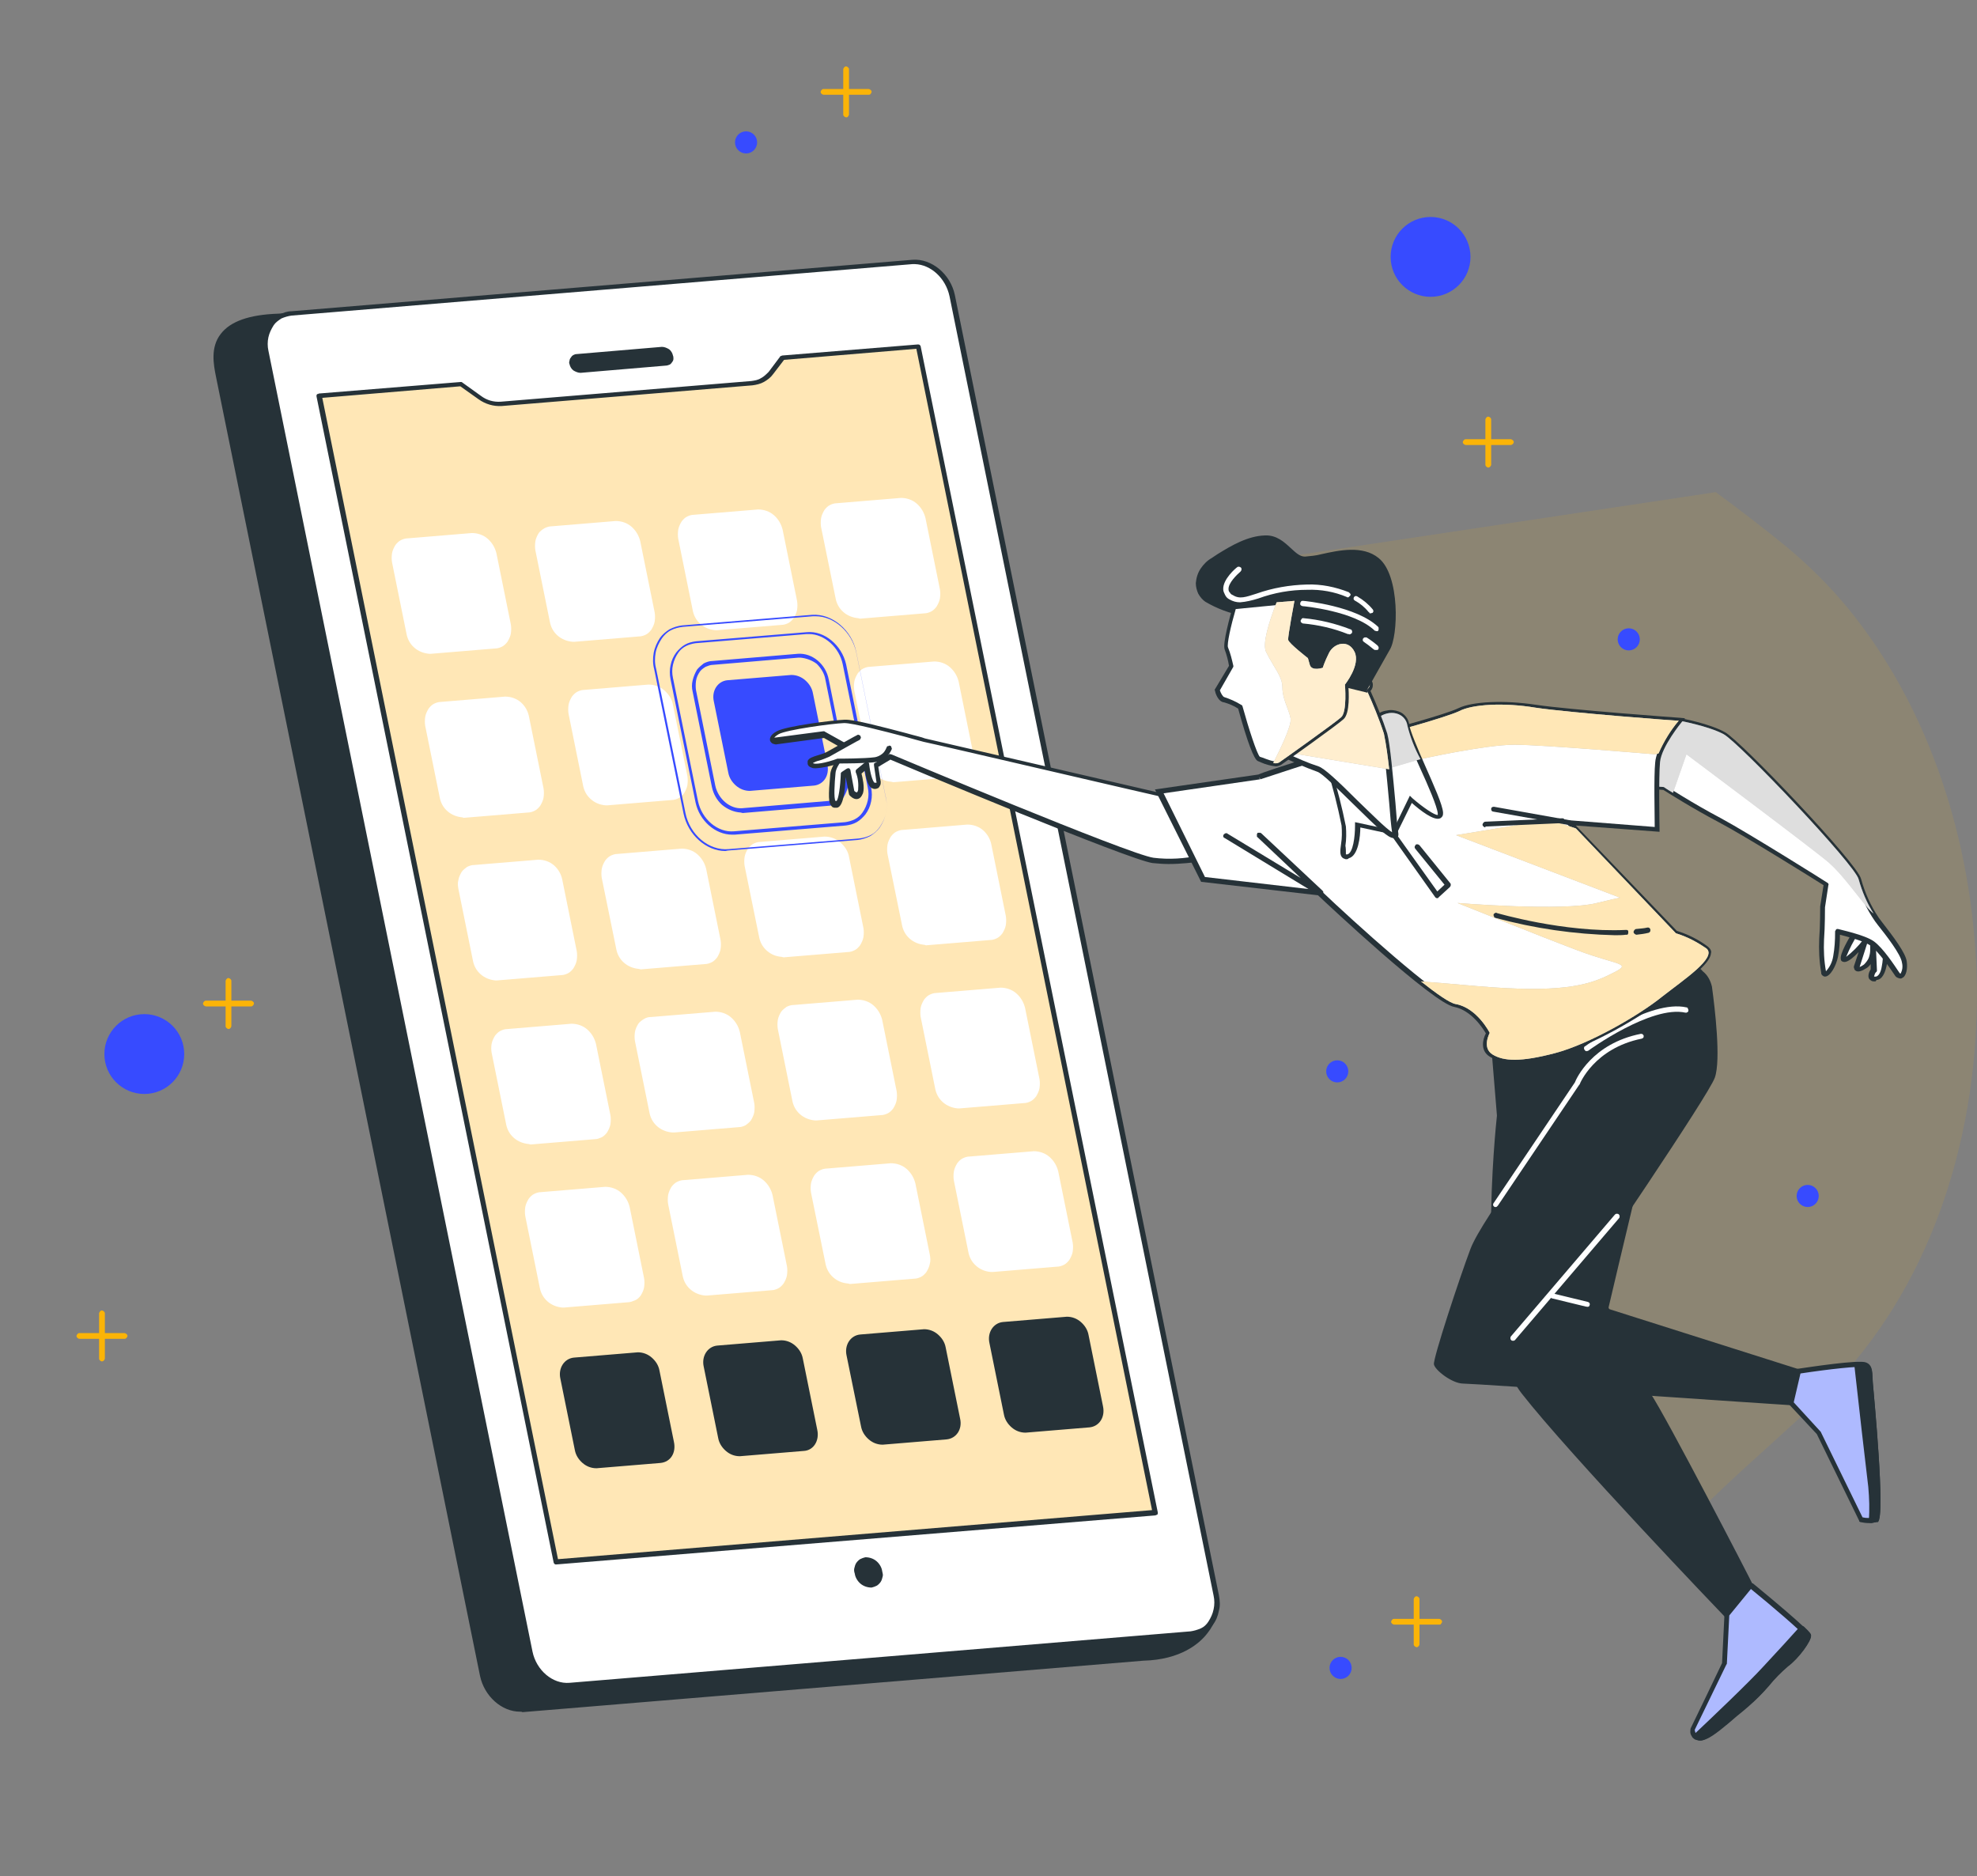 <?xml version="1.0" encoding="utf-8"?>
<!-- Generator: Adobe Illustrator 25.2.1, SVG Export Plug-In . SVG Version: 6.00 Build 0)  -->
<svg version="1.1" id="Layer_1" xmlns="http://www.w3.org/2000/svg" xmlns:xlink="http://www.w3.org/1999/xlink" x="0px" y="0px"
	 viewBox="0 0 411 390" style="enable-background:new 0 0 411 390;" xml:space="preserve">
<rect x="0" y="0" width="411" height="390" fill="#808080" stroke="none"/>
<style type="text/css">
	.st0{fill:#263238;}
	.st1{fill:#FFFFFF;}
	.st2{fill:#FFE7B6;}
	.st3{fill:#374BFF;}
	.st4{opacity:0.1;fill:#FBB407;enable-background:new    ;}
	.st5{fill:#BDBDBD;}
	.st6{opacity:0.5;fill:#FFFFFF;enable-background:new    ;}
	.st7{fill:#FFEECF;enable-background:new    ;}
	.st8{fill:#AEBAFF;}
	.st9{fill:#FBB407;}
</style>
<path class="st0" d="M237.7,344.6l-129.1,10.7c-3.7,0.3-7.4-2.8-8.2-6.9L45.5,78.2c-0.8-4.1-2.5-11.9,12.5-12.6l130.6-10.1
	c3.7-0.3,7.4,2.8,8.2,6.9l55.8,270.6C253.4,336.7,249.3,344.3,237.7,344.6z"/>
<path class="st0" d="M108.1,355.8c-3.8,0-7.4-3.2-8.3-7.4L44.9,78.3c-0.5-2.5-1.2-6.1,1-8.9c2-2.6,5.9-4,12-4.2L188.5,55
	c4-0.3,7.9,3,8.8,7.3L253,333c0.4,1.9-0.3,4.4-2,6.5c-1.6,2.1-5.5,5.5-13.3,5.7l-129.1,10.7C108.5,355.8,108.3,355.8,108.1,355.8z
	 M189,56h-0.5L58,66.1c-5.6,0.3-9.4,1.6-11.2,3.9c-1.9,2.5-1.3,5.7-0.8,8l54.9,270.3c0.8,3.9,4.2,6.8,7.7,6.5l129.1-10.7
	c7.4-0.2,11-3.4,12.5-5.3c0.7-0.8,1.2-1.6,1.5-2.6c0.3-1,0.4-2,0.3-3L196.2,62.5C195.5,58.8,192.3,56,189,56L189,56z"/>
<path class="st1" d="M247.6,339.7l-129.1,10.7c-3.7,0.3-7.4-2.8-8.2-6.9L55.3,73.2c-0.8-4.1,1.5-7.7,5.2-8l129.1-10.7
	c3.7-0.3,7.4,2.8,8.2,6.9l54.9,270.2C253.7,335.8,251.3,339.4,247.6,339.7z"/>
<path class="st0" d="M118,350.9c-3.8,0-7.4-3.2-8.3-7.4L54.8,73.3c-0.2-1.1-0.3-2.2,0-3.2c0.2-1.1,0.6-2.1,1.3-3
	c0.5-0.7,1.2-1.3,2-1.7c0.8-0.4,1.6-0.7,2.5-0.7l129.1-10.7c4-0.3,7.9,3,8.8,7.3l54.9,270.3c0.2,1.1,0.3,2.2,0,3.2
	c-0.2,1.1-0.6,2.1-1.3,3c-0.5,0.7-1.2,1.3-2,1.7c-0.8,0.4-1.6,0.7-2.5,0.7l-129.1,10.7H118z M190.2,54.9h-0.5L60.6,65.6
	c-0.7,0.1-1.4,0.3-2.1,0.6c-0.6,0.4-1.2,0.8-1.6,1.4c-0.5,0.8-0.9,1.6-1.1,2.5c-0.2,0.9-0.2,1.9,0,2.8l54.9,270.4
	c0.8,3.9,4.2,6.8,7.7,6.5l129.1-10.7c0.7-0.1,1.4-0.3,2.1-0.6s1.2-0.8,1.6-1.4c0.5-0.8,0.9-1.6,1.1-2.6c0.2-0.9,0.2-1.9,0-2.8
	L197.4,61.6C196.6,57.8,193.5,55,190.2,54.9L190.2,54.9z"/>
<path class="st0" d="M138.4,76l-17.7,1.5c-0.5,0-1-0.2-1.5-0.5c-0.4-0.3-0.7-0.8-0.8-1.3c-0.1-0.2-0.1-0.5,0-0.7
	c0-0.2,0.1-0.5,0.3-0.7c0.1-0.2,0.3-0.4,0.5-0.5c0.2-0.1,0.4-0.2,0.7-0.2l17.7-1.5c0.5,0,1,0.2,1.5,0.5c0.4,0.3,0.7,0.8,0.8,1.3
	c0.1,0.2,0.1,0.5,0.1,0.7c0,0.2-0.1,0.5-0.3,0.7c-0.1,0.2-0.3,0.4-0.5,0.5C138.9,75.9,138.7,76,138.4,76z"/>
<path class="st2" d="M240.2,314.4l-124.6,10.3L66.3,82.3l29.5-2.4l3.9,2.8c1.3,0.9,2.9,1.4,4.5,1.3l52.1-4.2
	c0.8-0.1,1.5-0.3,2.2-0.6c0.7-0.4,1.3-0.9,1.7-1.5l2.4-3.2l28.2-2.3L240.2,314.4z"/>
<path class="st0" d="M115.6,325.2c-0.1,0-0.2,0-0.3-0.1c-0.1-0.1-0.2-0.2-0.2-0.3L65.8,82.4c0-0.1,0-0.1,0-0.2c0-0.1,0-0.1,0.1-0.2
	c0-0.1,0.1-0.1,0.2-0.1c0.1,0,0.1-0.1,0.2-0.1l29.5-2.4c0.1,0,0.2,0,0.3,0.1l3.9,2.8c1.2,0.9,2.6,1.3,4.1,1.2l52.1-4.3
	c0.7-0.1,1.4-0.2,2-0.6c0.6-0.3,1.1-0.8,1.6-1.3l2.4-3.2c0-0.1,0.1-0.1,0.2-0.1c0.1,0,0.1-0.1,0.2-0.1l28.2-2.3c0.1,0,0.3,0,0.4,0.1
	c0.1,0.1,0.2,0.2,0.2,0.3l49.3,242.4c0,0.1,0,0.1,0,0.2c0,0.1,0,0.1-0.1,0.2c0,0.1-0.1,0.1-0.2,0.1c-0.1,0-0.1,0.1-0.2,0.1
	L115.6,325.2z M67,82.7L116,324.1l123.5-10.2L190.5,72.5L163,74.8l-2.3,3c-0.5,0.7-1.2,1.2-1.9,1.6c-0.7,0.4-1.6,0.6-2.4,0.7
	l-52.1,4.3c-1.7,0.1-3.4-0.4-4.8-1.4l-3.8-2.7L67,82.7z"/>
<path class="st0" d="M183.4,326.6c-0.1-0.8-0.6-1.6-1.2-2.1c-0.6-0.5-1.4-0.8-2.3-0.8c-0.4,0.1-0.7,0.2-1.1,0.4
	c-0.3,0.2-0.6,0.5-0.8,0.8c-0.2,0.3-0.3,0.7-0.4,1.1c-0.1,0.4,0,0.8,0.1,1.1c0.1,0.8,0.6,1.6,1.2,2.1c0.6,0.5,1.4,0.8,2.3,0.8
	c0.4-0.1,0.7-0.2,1.1-0.4c0.3-0.2,0.6-0.5,0.8-0.8c0.2-0.3,0.3-0.7,0.4-1.1C183.6,327.4,183.5,327,183.4,326.6z"/>
<path class="st1" d="M102.8,134.2l-13.3,1.1c-1.1,0-2.1-0.4-2.9-1.1c-0.8-0.7-1.4-1.6-1.6-2.7l-3-14.8c-0.5-2.2,0.8-4.2,2.8-4.4
	l13.3-1.1c1.1,0,2.1,0.4,2.9,1.1c0.8,0.7,1.4,1.6,1.6,2.7l3,14.8C106.1,132.1,104.8,134.1,102.8,134.2z"/>
<path class="st1" d="M89.2,135.9c-1.1-0.1-2.2-0.5-3.1-1.3c-0.9-0.8-1.4-1.8-1.6-2.9l-3-14.8c-0.1-0.6-0.1-1.2,0-1.9
	c0.1-0.6,0.4-1.2,0.7-1.7c0.3-0.4,0.7-0.8,1.1-1s0.9-0.4,1.5-0.4l13.3-1.1c1.2,0,2.4,0.4,3.3,1.2c0.9,0.8,1.5,1.8,1.8,3l3,14.8
	c0.1,0.6,0.1,1.2,0,1.9c-0.1,0.6-0.4,1.2-0.7,1.7c-0.3,0.4-0.7,0.8-1.1,1c-0.4,0.2-0.9,0.4-1.5,0.4l-13.3,1.1L89.2,135.9z
	 M98.4,111.9h-0.2l-13.3,1.1c-0.4,0-0.7,0.1-1,0.3c-0.3,0.2-0.6,0.4-0.8,0.7c-0.3,0.4-0.5,0.8-0.5,1.3c-0.1,0.5-0.1,1,0,1.4l3,14.8
	c0.2,0.9,0.6,1.8,1.4,2.4c0.7,0.6,1.6,0.9,2.6,1l13.3-1.1c0.4,0,0.7-0.1,1-0.3s0.6-0.4,0.8-0.7c0.3-0.4,0.5-0.8,0.6-1.3
	c0.1-0.5,0.1-1,0-1.4l-3-14.8c-0.1-0.9-0.6-1.7-1.3-2.3C100.2,112.3,99.3,111.9,98.4,111.9z"/>
<path class="st1" d="M132.6,131.8l-13.3,1.1c-1.1,0-2.1-0.4-2.9-1.1c-0.8-0.7-1.4-1.6-1.6-2.7l-3-14.8c-0.5-2.2,0.8-4.2,2.8-4.4
	l13.3-1.1c1.1,0,2.1,0.4,2.9,1.1c0.8,0.7,1.4,1.6,1.6,2.7l3,14.8C135.8,129.7,134.6,131.6,132.6,131.8z"/>
<path class="st1" d="M119,133.4c-1.1-0.1-2.2-0.5-3.1-1.3c-0.9-0.8-1.4-1.8-1.6-2.9l-3-14.8c-0.1-0.6-0.1-1.2,0-1.9
	c0.1-0.6,0.4-1.2,0.7-1.7c0.3-0.4,0.7-0.7,1.2-1c0.4-0.2,0.9-0.4,1.5-0.4l13.3-1.1c1.2,0,2.4,0.4,3.3,1.2c0.9,0.8,1.5,1.8,1.8,3
	l3,14.8c0.1,0.6,0.1,1.2,0,1.9c-0.1,0.6-0.4,1.2-0.7,1.7c-0.3,0.4-0.7,0.8-1.1,1c-0.4,0.2-0.9,0.4-1.5,0.4l-13.3,1.1L119,133.4z
	 M128.2,109.4h-0.2l-13.3,1.1c-0.4,0-0.7,0.1-1,0.3c-0.3,0.2-0.6,0.4-0.8,0.7c-0.3,0.4-0.5,0.8-0.5,1.3c-0.1,0.5-0.1,1,0,1.4l3,14.8
	c0.2,0.9,0.6,1.8,1.4,2.4c0.7,0.6,1.6,0.9,2.6,1l13.3-1.1c0.4,0,0.7-0.1,1-0.3c0.3-0.2,0.6-0.4,0.8-0.7c0.3-0.4,0.5-0.8,0.5-1.3
	c0.1-0.5,0.1-1,0-1.4l-3-14.8c-0.1-0.9-0.6-1.7-1.3-2.3C129.9,109.8,129.1,109.5,128.2,109.4z"/>
<path class="st1" d="M162.2,129.3l-13.3,1.1c-1.1,0-2.1-0.4-2.9-1.1c-0.8-0.7-1.4-1.6-1.6-2.7l-3-14.8c-0.5-2.2,0.8-4.2,2.8-4.4
	l13.3-1.1c1.1,0,2.1,0.4,2.9,1.1c0.8,0.7,1.4,1.6,1.6,2.7l3,14.8C165.6,127.2,164.4,129.2,162.2,129.3z"/>
<path class="st1" d="M148.7,131c-1.1-0.1-2.2-0.5-3.1-1.3c-0.9-0.8-1.4-1.8-1.6-2.9l-3-14.8c-0.1-0.6-0.1-1.2,0-1.9
	c0.1-0.6,0.4-1.2,0.7-1.7c0.3-0.4,0.7-0.8,1.1-1s0.9-0.4,1.5-0.4l13.3-1.1c1.2,0,2.4,0.4,3.3,1.2c0.9,0.8,1.5,1.8,1.8,3l3,14.8
	c0.1,0.6,0.1,1.2,0,1.9c-0.1,0.6-0.4,1.2-0.7,1.7c-0.3,0.4-0.7,0.8-1.1,1c-0.4,0.2-0.9,0.4-1.5,0.4l-13.3,1.1L148.7,131z
	 M157.9,106.9h-0.2l-13.3,1.1c-0.4,0-0.7,0.1-1,0.3c-0.3,0.2-0.6,0.4-0.8,0.7c-0.3,0.4-0.5,0.8-0.5,1.3c-0.1,0.5-0.1,0.9,0,1.4
	l3,14.8c0.2,0.9,0.6,1.8,1.4,2.4c0.7,0.6,1.6,0.9,2.6,1l13.3-1.1c0.4,0,0.7-0.1,1-0.3c0.3-0.2,0.6-0.4,0.8-0.7
	c0.3-0.4,0.5-0.8,0.5-1.3c0.1-0.5,0.1-0.9,0-1.4l-3-14.8c-0.2-0.9-0.6-1.7-1.3-2.3C159.6,107.4,158.8,107,157.9,106.9z"/>
<path class="st1" d="M192,126.9l-13.3,1.1c-1.1,0-2.1-0.4-2.9-1.1c-0.8-0.7-1.4-1.6-1.6-2.7l-3-14.8c-0.5-2.2,0.8-4.2,2.8-4.4
	l13.3-1.1c1.1,0,2.1,0.4,2.9,1.1c0.8,0.7,1.4,1.6,1.6,2.7l3,14.8C195.3,124.7,194,126.7,192,126.9z"/>
<path class="st1" d="M178.4,128.5c-1.1-0.1-2.2-0.5-3.1-1.3c-0.9-0.8-1.4-1.8-1.6-2.9l-3-14.7c-0.1-0.6-0.1-1.2,0-1.9
	c0.1-0.6,0.4-1.2,0.7-1.7c0.3-0.4,0.7-0.8,1.1-1c0.4-0.2,0.9-0.4,1.5-0.4l13.3-1.1c1.2,0,2.4,0.4,3.3,1.2c0.9,0.8,1.5,1.8,1.8,3
	l3,14.8c0.1,0.6,0.1,1.2,0,1.9c-0.1,0.6-0.4,1.2-0.7,1.7c-0.3,0.4-0.7,0.8-1.1,1c-0.4,0.2-0.9,0.4-1.5,0.4l-13.3,1.1L178.4,128.5z
	 M187.6,104.5h-0.2l-13.3,1.1c-0.4,0-0.7,0.1-1,0.3c-0.3,0.2-0.6,0.4-0.8,0.7c-0.3,0.4-0.4,0.8-0.5,1.3c-0.1,0.5-0.1,0.9,0,1.4
	l3,14.8c0.2,0.9,0.6,1.8,1.4,2.4c0.7,0.6,1.6,0.9,2.6,1l13.3-1.1c0.4,0,0.7-0.1,1-0.3c0.3-0.2,0.6-0.4,0.8-0.7
	c0.3-0.4,0.5-0.8,0.5-1.3c0.1-0.5,0.1-0.9,0-1.4l-3-14.8c-0.1-0.9-0.6-1.7-1.2-2.3S188.6,104.6,187.6,104.5L187.6,104.5z"/>
<path class="st1" d="M109.7,168.2l-13.3,1.1c-1.1,0-2.1-0.4-2.9-1.1c-0.8-0.7-1.4-1.6-1.6-2.7l-3-14.8c-0.5-2.2,0.8-4.2,2.8-4.4
	l13.3-1.1c1.1,0,2.1,0.4,2.9,1.1c0.8,0.7,1.4,1.6,1.6,2.7l3,14.8C113,166.1,111.7,168,109.7,168.2z"/>
<path class="st1" d="M96.1,169.9c-1.1-0.1-2.2-0.5-3.1-1.3c-0.9-0.8-1.4-1.8-1.6-2.9l-3-14.8c-0.1-0.6-0.1-1.2,0-1.9
	c0.1-0.6,0.4-1.2,0.7-1.7c0.3-0.4,0.7-0.8,1.1-1c0.4-0.2,0.9-0.4,1.5-0.4l13.3-1.1c1.2,0,2.4,0.4,3.3,1.2c0.9,0.8,1.5,1.9,1.7,3.1
	l3,14.8c0.1,0.6,0.1,1.2,0,1.9c-0.1,0.6-0.4,1.2-0.7,1.7c-0.3,0.4-0.7,0.8-1.1,1c-0.4,0.2-0.9,0.4-1.5,0.4l-13.3,1.1L96.1,169.9z
	 M105.3,145.8h-0.2l-13.3,1.1c-0.4,0-0.7,0.1-1,0.3c-0.3,0.2-0.6,0.4-0.8,0.7c-0.3,0.4-0.5,0.8-0.6,1.3c-0.1,0.5-0.1,1,0,1.4l3,14.8
	c0.2,0.9,0.6,1.8,1.4,2.4s1.6,0.9,2.6,1l13.3-1.1c0.4,0,0.7-0.1,1-0.3c0.3-0.2,0.6-0.4,0.8-0.7c0.3-0.4,0.5-0.8,0.6-1.3
	c0.1-0.5,0.1-0.9,0-1.4l-3-14.8c-0.2-0.9-0.6-1.7-1.3-2.3C107.1,146.3,106.2,145.9,105.3,145.8z"/>
<path class="st1" d="M139.5,165.7l-13.3,1.1c-1.1,0-2.1-0.4-2.9-1.1c-0.8-0.7-1.4-1.6-1.6-2.7l-3-14.8c-0.5-2.2,0.8-4.2,2.8-4.4
	l13.3-1.1c1.1,0,2.1,0.4,2.9,1.1c0.8,0.7,1.4,1.6,1.6,2.7l3,14.8C142.7,163.6,141.5,165.6,139.5,165.7z"/>
<path class="st1" d="M125.9,167.4c-1.2-0.1-2.2-0.5-3.1-1.3c-0.9-0.8-1.4-1.8-1.6-2.9l-3-14.8c-0.1-0.6-0.1-1.2,0-1.9
	c0.1-0.6,0.4-1.2,0.7-1.7c0.3-0.4,0.7-0.8,1.1-1c0.4-0.2,0.9-0.4,1.5-0.4l13.3-1.1c1.2,0,2.4,0.4,3.3,1.2c0.9,0.8,1.6,1.8,1.8,3
	l3,14.8c0.1,0.6,0.1,1.2,0,1.9c-0.1,0.6-0.4,1.2-0.7,1.7c-0.3,0.4-0.7,0.8-1.1,1s-0.9,0.4-1.5,0.4l-13.3,1.1L125.9,167.4z
	 M135.1,143.4h-0.2l-13.3,1.1c-0.4,0-0.7,0.1-1,0.3c-0.3,0.2-0.6,0.4-0.8,0.7c-0.3,0.4-0.5,0.8-0.5,1.3c-0.1,0.5-0.1,0.9,0,1.4
	l3,14.8c0.2,0.9,0.6,1.8,1.4,2.4s1.6,0.9,2.6,0.9l13.3-1.1c0.4,0,0.7-0.1,1-0.3c0.3-0.2,0.6-0.4,0.8-0.7c0.3-0.4,0.5-0.8,0.6-1.3
	c0.1-0.5,0.1-1,0-1.4l-3-14.8c-0.1-0.9-0.6-1.7-1.3-2.3C136.8,143.8,136,143.4,135.1,143.4z"/>
<path class="st1" d="M198.9,160.8l-13.3,1.1c-1.1,0-2.1-0.4-2.9-1.1c-0.8-0.7-1.4-1.6-1.6-2.7l-3-14.8c-0.5-2.2,0.8-4.2,2.8-4.4
	l13.3-1.1c1.1,0,2.1,0.4,2.9,1.1c0.8,0.7,1.4,1.6,1.6,2.7l3,14.8C202.2,158.7,200.9,160.7,198.9,160.8z"/>
<path class="st1" d="M185.3,162.5c-1.2-0.1-2.2-0.5-3.1-1.3c-0.9-0.8-1.4-1.8-1.6-2.9l-3-14.7c-0.1-0.6-0.1-1.2,0-1.9
	c0.1-0.6,0.4-1.2,0.7-1.7c0.3-0.4,0.7-0.8,1.1-1c0.4-0.2,0.9-0.4,1.5-0.4l13.3-1.1c1.2,0,2.4,0.4,3.3,1.2c0.9,0.8,1.5,1.8,1.8,3
	l3,14.8c0.1,0.6,0.1,1.2,0,1.9c-0.1,0.6-0.4,1.2-0.7,1.7c-0.3,0.4-0.7,0.8-1.1,1c-0.4,0.2-0.9,0.4-1.5,0.4l-13.3,1.1L185.3,162.5z
	 M194.5,138.5h-0.2l-13.3,1.1c-0.4,0-0.7,0.1-1,0.3c-0.3,0.2-0.6,0.4-0.8,0.7c-0.3,0.4-0.5,0.8-0.5,1.3c-0.1,0.5-0.1,1,0,1.4l3,14.8
	c0.2,0.9,0.6,1.8,1.4,2.4c0.7,0.6,1.6,0.9,2.6,0.9l13.3-1.1c0.4,0,0.7-0.1,1-0.3c0.3-0.2,0.6-0.4,0.8-0.7c0.3-0.4,0.5-0.8,0.6-1.3
	c0.1-0.5,0.1-1,0-1.4l-3-14.7c-0.2-0.9-0.6-1.7-1.3-2.3C196.3,138.9,195.4,138.5,194.5,138.5z"/>
<path class="st1" d="M116.7,202.2l-13.3,1.1c-1.1,0-2.1-0.4-2.9-1.1c-0.8-0.7-1.4-1.6-1.6-2.7l-3-14.8c-0.5-2.2,0.8-4.2,2.8-4.4
	l13.3-1.1c1.1,0,2.1,0.4,2.9,1.1c0.8,0.7,1.4,1.6,1.6,2.7l3,14.8C119.9,200.1,118.6,202,116.7,202.2z"/>
<path class="st1" d="M103,203.8c-1.1-0.1-2.2-0.5-3.1-1.3c-0.9-0.8-1.4-1.8-1.6-2.9l-3-14.8c-0.1-0.6-0.2-1.2,0-1.9
	c0.1-0.6,0.4-1.2,0.7-1.7c0.3-0.4,0.7-0.7,1.1-1c0.4-0.2,0.9-0.4,1.5-0.4l13.3-1.1c1.2,0,2.4,0.4,3.3,1.2c0.9,0.8,1.5,1.9,1.7,3
	l3,14.8c0.1,0.6,0.1,1.2,0,1.9c-0.1,0.6-0.4,1.2-0.7,1.7c-0.3,0.4-0.7,0.8-1.1,1c-0.4,0.2-0.9,0.4-1.5,0.4l-13.3,1.1H103z
	 M112.3,179.8H112l-13.3,1.1c-0.4,0-0.7,0.1-1,0.3c-0.3,0.2-0.6,0.4-0.8,0.7c-0.3,0.4-0.5,0.8-0.6,1.3c-0.1,0.5-0.1,0.9,0,1.4
	l3,14.8c0.2,0.9,0.6,1.8,1.4,2.4c0.7,0.6,1.6,0.9,2.6,1l13.3-1.1c0.4,0,0.7-0.1,1-0.3s0.6-0.4,0.8-0.7c0.3-0.4,0.5-0.8,0.5-1.3
	c0.1-0.5,0.1-1,0-1.4l-3-14.8c-0.2-0.9-0.6-1.7-1.3-2.3C114,180.2,113.2,179.9,112.3,179.8z"/>
<path class="st1" d="M146.3,199.7l-13.3,1.1c-1.1,0-2.1-0.4-2.9-1.1c-0.8-0.7-1.4-1.6-1.6-2.7l-3-14.8c-0.5-2.2,0.8-4.2,2.8-4.4
	l13.3-1.1c1.1,0,2.1,0.4,2.9,1.1c0.8,0.7,1.4,1.6,1.6,2.7l3,14.8C149.6,197.6,148.4,199.6,146.3,199.7z"/>
<path class="st1" d="M132.8,201.4c-1.1-0.1-2.2-0.5-3.1-1.3c-0.9-0.8-1.4-1.8-1.6-2.9l-3-14.7c-0.1-0.6-0.1-1.2,0-1.9
	c0.1-0.6,0.4-1.2,0.7-1.7c0.3-0.4,0.7-0.8,1.1-1c0.4-0.2,0.9-0.4,1.5-0.4l13.3-1.1c1.2,0,2.4,0.4,3.3,1.2c0.9,0.8,1.5,1.8,1.8,3
	l3,14.8c0.1,0.6,0.1,1.2,0,1.9c-0.1,0.6-0.4,1.2-0.7,1.7c-0.3,0.4-0.7,0.8-1.1,1c-0.4,0.2-0.9,0.4-1.5,0.4l-13.3,1.1L132.8,201.4z
	 M142,177.4h-0.2l-13.3,1.1c-0.4,0-0.7,0.1-1,0.3c-0.3,0.2-0.6,0.4-0.8,0.7c-0.3,0.4-0.5,0.8-0.6,1.3c-0.1,0.5-0.1,1,0,1.4l3,14.8
	c0.2,0.9,0.6,1.8,1.3,2.4c0.7,0.6,1.6,0.9,2.6,1l13.3-1.1c0.4,0,0.7-0.1,1-0.3c0.3-0.2,0.6-0.4,0.8-0.7c0.3-0.4,0.5-0.8,0.6-1.3
	c0.1-0.5,0.1-0.9,0-1.4l-3-14.8c-0.2-0.9-0.6-1.7-1.3-2.3C143.7,177.8,142.9,177.4,142,177.4z"/>
<path class="st1" d="M176.1,197.2l-13.3,1.1c-1.1,0-2.1-0.4-2.9-1.1c-0.8-0.7-1.4-1.6-1.6-2.7l-3-14.8c-0.5-2.2,0.8-4.2,2.8-4.4
	l13.3-1.1c1.1,0,2.1,0.4,2.9,1.1c0.8,0.7,1.4,1.6,1.6,2.7l3,14.8C179.4,195.1,178.1,197.1,176.1,197.2z"/>
<path class="st1" d="M162.5,198.9c-1.2-0.1-2.2-0.5-3.1-1.3c-0.9-0.8-1.4-1.8-1.6-2.9l-3-14.7c-0.1-0.6-0.1-1.2,0-1.9
	c0.1-0.6,0.4-1.2,0.7-1.7c0.3-0.4,0.7-0.8,1.1-1c0.4-0.2,0.9-0.4,1.5-0.4l13.3-1.1c1.2,0,2.4,0.4,3.3,1.2c0.9,0.8,1.6,1.8,1.8,3
	l3,14.8c0.1,0.6,0.1,1.2,0,1.9c-0.1,0.6-0.4,1.2-0.7,1.7c-0.3,0.4-0.7,0.8-1.1,1c-0.4,0.2-0.9,0.4-1.5,0.4l-13.3,1.1L162.5,198.9z
	 M171.8,174.9h-0.2l-13.3,1.1c-0.4,0-0.7,0.1-1,0.3c-0.3,0.2-0.6,0.4-0.8,0.7c-0.3,0.4-0.5,0.8-0.6,1.3c-0.1,0.5-0.1,0.9,0,1.4
	l3,14.8c0.2,0.9,0.6,1.8,1.3,2.4c0.7,0.6,1.6,0.9,2.6,1l13.3-1.1c0.4,0,0.7-0.1,1-0.3c0.3-0.2,0.6-0.4,0.8-0.7
	c0.3-0.4,0.5-0.8,0.5-1.3c0.1-0.5,0.1-1,0-1.4l-3-14.8c-0.2-0.9-0.6-1.7-1.3-2.3S172.7,175,171.8,174.9z"/>
<path class="st1" d="M205.8,194.8l-13.3,1.1c-1.1,0-2.1-0.4-2.9-1.1c-0.8-0.7-1.4-1.6-1.6-2.7l-3-14.8c-0.5-2.2,0.8-4.2,2.8-4.4
	l13.3-1.1c1.1,0,2.1,0.4,2.9,1.1c0.8,0.7,1.4,1.6,1.6,2.7l3,14.8C209.1,192.7,207.8,194.6,205.8,194.8z"/>
<path class="st1" d="M192.2,196.4c-1.1-0.1-2.2-0.5-3.1-1.3c-0.9-0.8-1.4-1.8-1.6-2.9l-3-14.7c-0.1-0.6-0.1-1.2,0-1.9
	c0.1-0.6,0.4-1.2,0.7-1.7c0.3-0.4,0.7-0.8,1.1-1c0.4-0.2,0.9-0.4,1.5-0.4l13.3-1.1c1.2,0,2.4,0.4,3.3,1.2c0.9,0.8,1.5,1.9,1.7,3
	l3,14.8c0.1,0.6,0.1,1.2,0,1.9c-0.1,0.6-0.4,1.2-0.7,1.7c-0.3,0.4-0.7,0.8-1.1,1c-0.4,0.2-0.9,0.4-1.5,0.4l-13.3,1.1L192.2,196.4z
	 M201.4,172.4h-0.2l-13.3,1.1c-0.4,0-0.7,0.1-1,0.3c-0.3,0.2-0.6,0.4-0.8,0.7c-0.3,0.4-0.5,0.8-0.6,1.3c-0.1,0.5-0.1,1,0,1.4l3,14.8
	c0.2,0.9,0.6,1.8,1.3,2.4c0.7,0.6,1.6,0.9,2.6,1l13.3-1.1c0.4,0,0.7-0.1,1-0.3c0.3-0.2,0.6-0.4,0.8-0.7c0.3-0.4,0.5-0.8,0.6-1.3
	c0.1-0.5,0.1-0.9,0-1.4l-3-14.8c-0.2-0.9-0.6-1.7-1.3-2.3C203.2,172.9,202.3,172.5,201.4,172.4z"/>
<path class="st1" d="M123.5,236.2l-13.3,1.1c-1.1,0-2.1-0.4-2.9-1.1c-0.8-0.7-1.4-1.6-1.6-2.7l-3-14.8c-0.5-2.2,0.8-4.2,2.8-4.4
	l13.3-1.1c1.1,0,2.1,0.4,2.9,1.1c0.8,0.7,1.4,1.6,1.6,2.7l3,14.8C126.8,234,125.6,236,123.5,236.2z"/>
<path class="st1" d="M109.9,237.8c-1.1-0.1-2.2-0.5-3.1-1.3s-1.4-1.8-1.6-2.9l-3-14.8c-0.1-0.6-0.1-1.2,0-1.8
	c0.1-0.6,0.4-1.2,0.7-1.7c0.3-0.4,0.7-0.8,1.1-1c0.4-0.2,0.9-0.4,1.5-0.4l13.3-1.1c1.2,0,2.4,0.4,3.3,1.2c0.9,0.8,1.5,1.8,1.8,3
	l3,14.8c0.1,0.6,0.1,1.2,0,1.9c-0.1,0.6-0.4,1.2-0.7,1.7c-0.3,0.4-0.7,0.8-1.1,1c-0.5,0.2-0.9,0.4-1.5,0.4l-13.3,1.1L109.9,237.8z
	 M119.2,213.8h-0.2l-13.3,1.1c-0.4,0-0.7,0.1-1,0.3s-0.6,0.4-0.8,0.7c-0.3,0.4-0.5,0.8-0.5,1.3c-0.1,0.5-0.1,1,0,1.4l3,14.8
	c0.2,0.9,0.6,1.8,1.4,2.4c0.7,0.6,1.6,0.9,2.6,1l13.3-1.1c0.4,0,0.7-0.1,1-0.3c0.3-0.2,0.6-0.4,0.8-0.7c0.3-0.4,0.5-0.8,0.5-1.3
	c0.1-0.5,0.1-1,0-1.4l-3-14.8c-0.2-0.9-0.6-1.7-1.3-2.3C120.9,214.2,120.1,213.8,119.2,213.8z"/>
<path class="st1" d="M153.3,233.7l-13.3,1.1c-1.1,0-2.1-0.4-2.9-1.1c-0.8-0.7-1.4-1.6-1.6-2.7l-3-14.7c-0.5-2.2,0.8-4.2,2.8-4.4
	l13.3-1.1c1.1,0,2.1,0.4,2.9,1.1c0.8,0.7,1.4,1.6,1.6,2.7l3,14.8C156.6,231.6,155.3,233.5,153.3,233.7z"/>
<path class="st1" d="M139.7,235.4c-1.1-0.1-2.2-0.5-3.1-1.3c-0.9-0.8-1.4-1.8-1.6-2.9l-3-14.8c-0.1-0.6-0.1-1.2,0-1.9
	c0.1-0.6,0.4-1.2,0.7-1.7c0.3-0.4,0.7-0.7,1.2-1s0.9-0.4,1.5-0.4l13.3-1.1c1.2,0,2.4,0.4,3.3,1.2c0.9,0.8,1.5,1.8,1.8,3l3,14.8
	c0.1,0.6,0.1,1.2,0,1.9c-0.1,0.6-0.4,1.2-0.7,1.7c-0.3,0.4-0.7,0.7-1.1,1c-0.4,0.2-0.9,0.4-1.5,0.4l-13.3,1.1H139.7z M148.9,211.4
	h-0.2l-13.3,1.1c-0.4,0-0.7,0.1-1,0.3c-0.3,0.2-0.6,0.4-0.8,0.7c-0.3,0.4-0.5,0.8-0.5,1.3c-0.1,0.5-0.1,0.9,0,1.4l3,14.8
	c0.2,0.9,0.6,1.8,1.4,2.4c0.7,0.6,1.6,0.9,2.6,1l13.3-1.1c0.4,0,0.7-0.1,1-0.3c0.3-0.2,0.6-0.4,0.8-0.7c0.3-0.4,0.5-0.8,0.5-1.3
	c0.1-0.5,0.1-1,0-1.4l-3-14.8c-0.1-0.9-0.6-1.7-1.3-2.3C150.6,211.8,149.8,211.4,148.9,211.4L148.9,211.4z"/>
<path class="st1" d="M183,231.2l-13.3,1.1c-1.1,0-2.1-0.4-2.9-1.1c-0.8-0.7-1.4-1.6-1.6-2.7l-3-14.7c-0.5-2.2,0.8-4.2,2.8-4.4
	l13.3-1.1c1.1,0,2.1,0.4,2.9,1.1c0.8,0.7,1.4,1.6,1.6,2.7l3,14.8C186.3,229.1,185,231.1,183,231.2z"/>
<path class="st1" d="M169.4,232.9c-1.1-0.1-2.2-0.5-3.1-1.3c-0.9-0.8-1.4-1.8-1.6-2.9l-3-14.8c-0.1-0.6-0.1-1.2,0-1.9
	c0.1-0.6,0.4-1.2,0.7-1.7c0.3-0.4,0.7-0.7,1.1-1c0.4-0.2,0.9-0.4,1.5-0.4l13.3-1.1c1.2,0,2.4,0.4,3.3,1.2c0.9,0.8,1.5,1.8,1.8,3
	l3,14.8c0.1,0.6,0.1,1.2,0,1.9c-0.1,0.6-0.4,1.2-0.7,1.7c-0.3,0.4-0.7,0.8-1.1,1c-0.4,0.2-0.9,0.4-1.5,0.4l-13.3,1.1L169.4,232.9z
	 M178.6,208.9h-0.2l-13.3,1.1c-0.4,0-0.7,0.1-1,0.3c-0.3,0.2-0.6,0.4-0.8,0.7c-0.3,0.4-0.5,0.8-0.5,1.3c-0.1,0.5-0.1,0.9,0,1.4
	l3,14.8c0.2,0.9,0.6,1.8,1.4,2.4c0.7,0.6,1.6,0.9,2.6,1l13.3-1.1c0.4,0,0.7-0.1,1-0.3c0.3-0.2,0.6-0.4,0.8-0.7
	c0.3-0.4,0.5-0.8,0.5-1.3c0.1-0.5,0.1-0.9,0-1.4l-3-14.8c-0.2-0.9-0.6-1.7-1.3-2.3C180.4,209.3,179.5,208.9,178.6,208.9L178.6,208.9
	z"/>
<path class="st1" d="M212.7,228.8l-13.3,1.1c-1.1,0-2.1-0.4-2.9-1.1c-0.8-0.7-1.4-1.6-1.6-2.7l-3-14.7c-0.5-2.2,0.8-4.2,2.8-4.4
	l13.3-1.1c1.1,0,2.1,0.4,2.9,1.1c0.8,0.7,1.4,1.6,1.6,2.7l3,14.8C216,226.6,214.7,228.6,212.7,228.8z"/>
<path class="st1" d="M199.1,230.4c-1.1-0.1-2.2-0.5-3.1-1.3c-0.9-0.8-1.4-1.8-1.6-2.9l-3-14.8c-0.1-0.6-0.1-1.2,0-1.9
	c0.1-0.6,0.4-1.2,0.7-1.7c0.3-0.4,0.7-0.8,1.1-1c0.4-0.2,0.9-0.4,1.5-0.4l13.3-1.1c1.2,0,2.4,0.4,3.3,1.2c0.9,0.8,1.5,1.8,1.8,3
	l3,14.8c0.1,0.6,0.1,1.2,0,1.9c-0.1,0.6-0.4,1.2-0.7,1.7c-0.3,0.4-0.7,0.8-1.1,1c-0.4,0.2-0.9,0.4-1.5,0.4l-13.3,1.1L199.1,230.4z
	 M208.3,206.4h-0.2l-13.3,1.1c-0.4,0-0.7,0.1-1,0.3c-0.3,0.2-0.6,0.4-0.8,0.7c-0.3,0.4-0.5,0.8-0.5,1.3c-0.1,0.5-0.1,0.9,0,1.4
	l3,14.8c0.2,0.9,0.6,1.8,1.4,2.4c0.7,0.6,1.6,0.9,2.6,1l13.3-1.1c0.4,0,0.7-0.1,1-0.3c0.3-0.2,0.6-0.4,0.8-0.7
	c0.3-0.4,0.5-0.8,0.5-1.3c0.1-0.5,0.1-1,0-1.4l-3-14.8c-0.2-0.9-0.6-1.7-1.3-2.3C210.1,206.8,209.2,206.5,208.3,206.4z"/>
<path class="st1" d="M130.4,270.1l-13.3,1.1c-1.1,0-2.1-0.4-2.9-1.1c-0.8-0.7-1.4-1.6-1.6-2.7l-3-14.8c-0.5-2.2,0.8-4.2,2.8-4.4
	l13.3-1.1c1.1,0,2.1,0.4,2.9,1.1c0.8,0.7,1.4,1.6,1.6,2.7l3,14.8C133.7,268,132.5,270,130.4,270.1z"/>
<path class="st1" d="M116.9,271.8c-1.1-0.1-2.2-0.5-3.1-1.3c-0.9-0.8-1.4-1.8-1.6-2.9l-3-14.8c-0.1-0.6-0.1-1.2,0-1.9
	c0.1-0.6,0.4-1.2,0.7-1.7c0.3-0.4,0.7-0.8,1.1-1c0.4-0.2,0.9-0.4,1.5-0.4l13.3-1.1c1.2,0,2.4,0.4,3.3,1.2c0.9,0.8,1.5,1.8,1.8,3
	l3,14.8c0.1,0.6,0.1,1.2,0,1.9c-0.1,0.6-0.4,1.2-0.7,1.7c-0.3,0.4-0.7,0.8-1.2,1c-0.5,0.2-1,0.4-1.5,0.4l-13.3,1.1L116.9,271.8z
	 M126.1,247.8h-0.2l-13.3,1.1c-0.4,0-0.7,0.1-1,0.3c-0.3,0.2-0.6,0.4-0.8,0.7c-0.3,0.4-0.5,0.8-0.6,1.3c-0.1,0.5-0.1,1,0,1.4l3,14.8
	c0.2,0.9,0.6,1.8,1.4,2.4c0.7,0.6,1.6,0.9,2.6,1l13.3-1.1c0.4,0,0.7-0.1,1-0.3c0.3-0.2,0.6-0.4,0.8-0.7c0.3-0.4,0.5-0.8,0.6-1.3
	c0.1-0.5,0.1-0.9,0-1.4l-3-14.8c-0.2-0.9-0.6-1.7-1.3-2.3C127.8,248.2,127,247.8,126.1,247.8z"/>
<path class="st1" d="M160.2,267.7l-13.3,1.1c-1.1,0-2.1-0.4-2.9-1.1c-0.8-0.7-1.4-1.6-1.6-2.7l-3-14.8c-0.5-2.2,0.8-4.2,2.8-4.4
	l13.3-1.1c1.1,0,2.1,0.4,2.9,1.1c0.8,0.7,1.4,1.6,1.6,2.7l3,14.8C163.4,265.5,162.2,267.5,160.2,267.7z"/>
<path class="st1" d="M146.6,269.3c-1.1-0.1-2.2-0.5-3.1-1.3s-1.4-1.8-1.6-2.9l-3-14.8c-0.1-0.6-0.1-1.2,0-1.9
	c0.1-0.6,0.4-1.2,0.7-1.7c0.3-0.4,0.7-0.8,1.1-1s0.9-0.4,1.5-0.4l13.3-1.1c1.2,0,2.4,0.4,3.3,1.2c0.9,0.8,1.5,1.8,1.8,3l3,14.8
	c0.1,0.6,0.1,1.2,0,1.9c-0.1,0.6-0.4,1.2-0.7,1.7c-0.3,0.4-0.7,0.8-1.1,1c-0.4,0.2-0.9,0.4-1.5,0.4l-13.3,1.1L146.6,269.3z
	 M155.8,245.3h-0.2l-13.3,1.1c-0.4,0-0.7,0.1-1,0.3c-0.3,0.2-0.6,0.4-0.8,0.7c-0.3,0.4-0.5,0.8-0.5,1.3c-0.1,0.5-0.1,0.9,0,1.4
	l3,14.8c0.2,0.9,0.6,1.8,1.4,2.4c0.7,0.6,1.6,0.9,2.6,0.9l13.3-1c0.4,0,0.7-0.1,1-0.3c0.3-0.2,0.6-0.4,0.8-0.7
	c0.3-0.4,0.5-0.8,0.6-1.3c0.1-0.5,0.1-1,0-1.4l-3-14.8c-0.2-0.9-0.6-1.7-1.3-2.3C157.5,245.7,156.7,245.4,155.8,245.3L155.8,245.3z"
	/>
<path class="st1" d="M189.9,265.2l-13.3,1.1c-1.1,0-2.1-0.4-2.9-1.1c-0.8-0.7-1.4-1.6-1.6-2.7l-3-14.8c-0.5-2.2,0.8-4.2,2.8-4.4
	l13.3-1.1c1.1,0,2.1,0.4,3,1c0.8,0.7,1.4,1.7,1.6,2.7l2.9,14.7C193.2,263.1,191.9,265,189.9,265.2z"/>
<path class="st1" d="M176.3,266.8c-1.2-0.1-2.2-0.5-3.1-1.3c-0.9-0.8-1.4-1.8-1.6-2.9l-3-14.7c-0.1-0.6-0.1-1.2,0-1.9
	c0.1-0.6,0.4-1.2,0.7-1.7c0.3-0.4,0.7-0.8,1.1-1c0.4-0.2,0.9-0.4,1.5-0.4l13.3-1.1c1.2,0,2.4,0.4,3.3,1.2c0.9,0.8,1.5,1.8,1.8,3
	l3,14.8c0.1,0.6,0.2,1.2,0,1.9c-0.1,0.6-0.4,1.2-0.7,1.7c-0.3,0.4-0.7,0.8-1.1,1c-0.4,0.2-0.9,0.4-1.5,0.4l-13.3,1.1L176.3,266.8z
	 M185.5,242.8h-0.2l-13.3,1.1c-0.4,0-0.7,0.1-1,0.3c-0.3,0.2-0.6,0.4-0.8,0.7c-0.3,0.4-0.5,0.8-0.5,1.3c-0.1,0.5-0.1,1,0,1.4l3,14.8
	c0.2,0.9,0.6,1.8,1.4,2.4c0.7,0.6,1.6,0.9,2.6,1l13.3-1.1c0.4,0,0.7-0.1,1-0.3c0.3-0.2,0.6-0.4,0.8-0.7c0.3-0.4,0.5-0.8,0.6-1.3
	c0.1-0.5,0.1-1,0-1.4l-3-14.8c-0.2-0.9-0.6-1.7-1.3-2.3C187.3,243.2,186.4,242.9,185.5,242.8z"/>
<path class="st1" d="M219.6,262.7l-13.3,1.1c-1.1,0-2.1-0.4-2.9-1.1c-0.8-0.7-1.4-1.6-1.6-2.7l-3-14.8c-0.5-2.2,0.8-4.2,2.8-4.4
	l13.3-1.1c1.1,0,2.1,0.4,2.9,1.1c0.8,0.7,1.4,1.6,1.6,2.7l3,14.8C222.9,260.6,221.6,262.6,219.6,262.7z"/>
<path class="st1" d="M206,264.4c-1.2-0.1-2.2-0.5-3.1-1.3c-0.9-0.8-1.4-1.8-1.6-2.9l-3-14.8c-0.1-0.6-0.1-1.2,0-1.9
	c0.1-0.6,0.4-1.2,0.7-1.7c0.3-0.4,0.7-0.8,1.1-1c0.4-0.2,0.9-0.4,1.5-0.4l13.3-1.1c1.2,0,2.4,0.4,3.3,1.2c0.9,0.8,1.5,1.8,1.8,3
	l3,14.8c0.1,0.6,0.1,1.2,0,1.9c-0.1,0.6-0.4,1.2-0.7,1.7c-0.3,0.4-0.7,0.8-1.1,1c-0.4,0.2-0.9,0.4-1.5,0.4l-13.3,1.1L206,264.4z
	 M215.2,240.4H215l-13.3,1.1c-0.4,0-0.7,0.1-1,0.3c-0.3,0.2-0.6,0.4-0.8,0.7c-0.3,0.4-0.5,0.8-0.6,1.3c-0.1,0.5-0.1,1,0,1.4l3,14.8
	c0.2,0.9,0.6,1.8,1.4,2.4c0.7,0.6,1.6,0.9,2.6,1l13.3-1.1c0.4,0,0.7-0.1,1-0.3c0.3-0.2,0.6-0.4,0.8-0.7c0.3-0.4,0.5-0.8,0.6-1.3
	c0.1-0.5,0.1-1,0-1.4l-3-14.8c-0.2-0.9-0.6-1.7-1.3-2.3C217,240.8,216.1,240.4,215.2,240.4z"/>
<path class="st0" d="M137.3,304.1l-13.3,1.1c-1.1,0-2.1-0.4-2.9-1.1c-0.8-0.7-1.4-1.6-1.6-2.7l-3-14.8c-0.5-2.2,0.8-4.2,2.8-4.4
	l13.3-1.1c1.1,0,2.1,0.4,2.9,1.1c0.8,0.7,1.4,1.6,1.6,2.7l3,14.8C140.6,302,139.4,303.9,137.3,304.1z"/>
<path class="st0" d="M167.1,301.6l-13.3,1.1c-1.1,0-2.1-0.4-2.9-1.1c-0.8-0.7-1.4-1.6-1.6-2.7l-3-14.8c-0.5-2.2,0.8-4.2,2.8-4.4
	l13.3-1.1c1.1,0,2.1,0.4,2.9,1.1c0.8,0.7,1.4,1.6,1.6,2.7l3,14.8C170.4,299.5,169.1,301.5,167.1,301.6z"/>
<path class="st0" d="M196.8,299.2l-13.3,1.1c-1.1,0-2.1-0.4-2.9-1.1c-0.8-0.7-1.4-1.6-1.6-2.7l-3-14.7c-0.5-2.2,0.8-4.2,2.8-4.4
	l13.3-1.1c1.1,0,2.1,0.4,2.9,1.1c0.8,0.7,1.4,1.6,1.6,2.7l3,14.8C200.1,297.1,198.8,299,196.8,299.2z"/>
<path class="st0" d="M226.5,296.7l-13.3,1.1c-1.1,0-2.1-0.4-2.9-1.1c-0.8-0.7-1.4-1.6-1.6-2.7l-3-14.8c-0.5-2.2,0.8-4.2,2.8-4.4
	l13.3-1.1c1.1,0,2.1,0.4,2.9,1.1c0.8,0.7,1.4,1.6,1.6,2.7l3,14.8C229.8,294.6,228.5,296.5,226.5,296.7z"/>
<path class="st3" d="M150.8,176.9c-4,0-7.8-3.4-8.7-7.8l-6.1-30c-0.3-1.1-0.3-2.3-0.1-3.4c0.2-1.1,0.7-2.2,1.3-3.1
	c0.5-0.7,1.2-1.3,2-1.8c0.8-0.4,1.7-0.7,2.6-0.8l27-2.2c4.2-0.3,8.3,3.2,9.2,7.7l6.1,30c0.3,1.1,0.3,2.3,0.1,3.4
	c-0.2,1.1-0.7,2.2-1.3,3.1c-0.5,0.7-1.2,1.3-2,1.8c-0.8,0.4-1.7,0.7-2.6,0.8l-27,2.2L150.8,176.9z M169.6,128.1H169l-27,2.2
	c-0.9,0.1-1.7,0.3-2.5,0.7c-0.8,0.4-1.4,1-1.9,1.7c-0.6,0.9-1.1,1.9-1.3,3c-0.2,1.1-0.2,2.2,0.1,3.3l6.1,30c0.9,4.5,4.9,7.9,9,7.5
	l27-2.2c0.9-0.1,1.7-0.3,2.5-0.7c0.8-0.4,1.4-1,1.9-1.7c0.6-0.9,1.1-1.9,1.3-3c0.2-1.1,0.2-2.2-0.1-3.3l-6.1-30
	C177.1,131.4,173.4,128.1,169.6,128.1z"/>
<path class="st3" d="M152.2,173.5c-3.5,0-6.8-2.9-7.6-6.7l-5.2-25.6c-0.2-1-0.2-2,0-2.9c0.2-1,0.6-1.9,1.2-2.7
	c0.5-0.6,1.1-1.2,1.8-1.6c0.7-0.4,1.5-0.6,2.3-0.7l23.1-1.9c3.6-0.3,7.2,2.7,8.1,6.7l5.2,25.6c0.2,1,0.2,2,0,2.9
	c-0.2,1-0.6,1.9-1.2,2.7c-0.5,0.6-1.1,1.2-1.8,1.6c-0.7,0.4-1.5,0.6-2.3,0.7l-23.1,1.9C152.5,173.5,152.4,173.5,152.2,173.5z
	 M168.2,131.8c-0.2,0-0.3,0-0.5,0l-23.1,1.9c-0.7,0.1-1.4,0.3-2,0.6s-1.2,0.8-1.6,1.4c-0.5,0.7-0.9,1.6-1.1,2.5
	c-0.2,0.9-0.2,1.8,0,2.7l5.2,25.6c0.8,3.8,4.1,6.6,7.5,6.3l23.1-1.9c0.7-0.1,1.4-0.3,2-0.6c0.6-0.3,1.2-0.8,1.6-1.4
	c0.5-0.7,0.9-1.6,1.1-2.5c0.2-0.9,0.2-1.8,0-2.7l-5.2-25.6C174.5,134.6,171.4,131.8,168.2,131.8z"/>
<path class="st3" d="M154,168.9c-1.5-0.1-2.8-0.7-3.9-1.6c-1.1-1-1.8-2.3-2.1-3.7l-4-19.8c-0.2-0.8-0.2-1.6,0-2.4
	c0.2-0.8,0.5-1.5,0.9-2.2c0.4-0.5,0.9-0.9,1.4-1.3c0.6-0.3,1.2-0.5,1.8-0.5l17.8-1.5c2.9-0.2,5.8,2.1,6.4,5.4l4,19.8
	c0.2,0.8,0.2,1.6,0,2.4c-0.2,0.8-0.5,1.5-0.9,2.2c-0.4,0.5-0.9,0.9-1.4,1.3c-0.6,0.3-1.2,0.5-1.8,0.5l-17.8,1.5L154,168.9z
	 M166.4,136.7H166l-17.8,1.5c-0.5,0-1,0.2-1.5,0.4c-0.5,0.3-0.9,0.6-1.2,1c-0.4,0.6-0.7,1.2-0.8,1.9s-0.1,1.4,0,2l4,19.8
	c0.6,2.8,3.1,4.9,5.6,4.7l17.8-1.5c0.5,0,1-0.2,1.5-0.5c0.5-0.3,0.9-0.6,1.2-1c0.4-0.6,0.7-1.2,0.8-1.9c0.1-0.7,0.1-1.4,0-2l-4-19.8
	c-0.2-1.3-0.9-2.4-1.8-3.3C168.9,137.3,167.6,136.8,166.4,136.7z"/>
<path class="st3" d="M169.2,163.3l-13.3,1.1c-1.1,0-2.1-0.4-2.9-1.1c-0.8-0.7-1.4-1.6-1.6-2.7l-3-14.8c-0.5-2.2,0.8-4.2,2.8-4.4
	l13.3-1.1c1.1,0,2.1,0.4,2.9,1.1c0.8,0.7,1.4,1.6,1.6,2.7l3,14.8C172.5,161.2,171.2,163.1,169.2,163.3z"/>
<path class="st4" d="M369.6,112.2c-4.2-3.4-8.6-6.7-12.9-9.9l-91.8,13.8l7.3,34.1l59.2,56.8l-20.3,63.3l41.4,44.6
	c8.8-9,18.8-17.1,27.7-26c41.3-41.5,39.9-120.6,2.6-164.1C378.8,120.2,374.4,116,369.6,112.2z"/>
<path class="st1" d="M243.5,165.6c0,0-48.7-11.3-51.4-11.8c-2.7-0.5-14-3.9-16.6-3.8c-2.6,0.1-12.1,1.4-13.9,2.3
	c-1.8,1-1.2,1.8-0.2,1.7l9.9-1.3l5.2,2.9c0,0-3.2,3.2-3.4,5.3c-0.4,5.3-0.3,6.5,0.8,6.4c1.2-0.2,1.3-6.2,1.3-6.2l0.9-0.6l0.8,4.5
	c0,0,1.2,1.5,1.8-0.2c0.4-1.2-0.4-4.1-0.4-4.1l1.7-1.4c0,0,0.4,3.7,1.3,4.2c0.8,0.5,1.3,0,1.2-0.7c-0.1-0.7-0.5-3.5-0.5-3.5l3.1-1.9
	c0,0,49.4,20.8,54.6,21.6c3.5,0.4,7.1,0.2,10.5-0.7L243.5,165.6z"/>
<path class="st0" d="M242.9,179.6c-1.1,0-2.2-0.1-3.3-0.2c-5-0.7-50.3-19.7-54.5-21.5l-2.5,1.5c0.1,0.8,0.4,2.6,0.5,3.1
	c0,0.2,0,0.5-0.1,0.7c-0.1,0.2-0.2,0.4-0.4,0.6c-0.2,0.1-0.5,0.2-0.7,0.2c-0.3,0-0.5-0.1-0.7-0.2c-0.8-0.4-1.2-2.3-1.4-3.6l-0.7,0.6
	c0.2,0.8,0.7,2.9,0.3,4.1c-0.3,0.7-0.6,1.1-1.2,1.2c-0.8,0.1-1.5-0.7-1.6-0.8c0-0.1-0.1-0.1-0.1-0.2l-0.7-3.6
	c-0.1,2.9-0.5,6.2-1.8,6.4c-0.2,0-0.4,0-0.6,0c-0.2-0.1-0.4-0.1-0.5-0.3c-0.7-0.7-0.7-2.2-0.3-6.6c0.1-1.8,2.1-4.1,3.1-5.1l-4.4-2.5
	l-9.7,1.3c-0.3,0.1-0.6,0-0.9-0.1c-0.3-0.1-0.5-0.4-0.6-0.6c-0.1-0.4-0.1-1.2,1.4-2c2-1.1,11.7-2.3,14.1-2.4
	c1.9-0.1,8.2,1.6,12.8,2.8c1.7,0.5,3.2,0.8,3.9,1.1c2.7,0.6,50.9,11.8,51.4,11.9c0.1,0,0.1,0,0.2,0.1c0.1,0,0.1,0.1,0.1,0.2
	l6.7,12.6c0,0.1,0.1,0.1,0.1,0.2s0,0.2-0.1,0.2c0,0.1-0.1,0.1-0.1,0.2c-0.1,0.1-0.1,0.1-0.2,0.1C248,179.3,245.5,179.6,242.9,179.6z
	 M185.1,156.8c0.1,0,0.1,0,0.2,0c0.5,0.2,49.4,20.8,54.5,21.5c3.2,0.4,6.5,0.2,9.6-0.5l-6.3-11.8c-3.7-0.8-48.6-11.3-51.1-11.8
	c-0.8-0.2-2.2-0.6-4-1.1c-4.2-1.1-10.7-2.8-12.5-2.8c-2.6,0.1-12,1.4-13.6,2.3c-0.7,0.4-0.9,0.7-0.9,0.7c0,0.1,0.1,0,0.2,0h0.1
	l9.9-1.3c0.1,0,0.2,0,0.3,0.1l5.2,2.9c0.1,0,0.1,0.1,0.2,0.2c0,0.1,0.1,0.1,0.1,0.2c0,0.1,0,0.2,0,0.2c0,0.1-0.1,0.1-0.1,0.2
	c-0.8,0.8-3.1,3.3-3.2,4.9c-0.2,2-0.4,5.3,0,5.8c0.1,0,0.2,0,0.2,0c0.4-0.3,0.8-2.9,0.9-5.7c0-0.1,0-0.2,0.1-0.2
	c0-0.1,0.1-0.1,0.2-0.2l0.9-0.6c0.1,0,0.2-0.1,0.2-0.1s0.2,0,0.3,0c0.1,0,0.1,0.1,0.2,0.2c0.1,0.1,0.1,0.1,0.1,0.2l0.8,4.3
	c0.2,0.2,0.4,0.3,0.5,0.3c0.1,0,0.2-0.1,0.3-0.5c0.1-1.3,0-2.5-0.5-3.7c0-0.1,0-0.2,0-0.3c0-0.1,0.1-0.2,0.2-0.3l1.7-1.4
	c0.1-0.1,0.2-0.1,0.3-0.1c0.1,0,0.2,0,0.3,0c0.1,0,0.2,0.1,0.2,0.2c0.1,0.1,0.1,0.2,0.1,0.3c0.2,1.8,0.7,3.5,1.1,3.8
	c0.1,0,0.1,0,0.2,0c0.1,0,0.1,0,0.2,0c0,0,0.1-0.1,0-0.2c-0.1-0.7-0.5-3.4-0.5-3.4c0-0.1,0-0.2,0-0.3c0-0.1,0.1-0.2,0.2-0.2l3.1-1.9
	C184.9,156.7,185.1,156.7,185.1,156.8z"/>
<path class="st1" d="M385.8,193.9c0,0-3.3,5.3-2.4,5.7c0.9,0.4,4.3-3.8,4.3-3.8l-1.7,5.3c0,0-0.1,1.1,1.8-0.2c2-1.3,1.5-4.7,1.5-4.7
	l0.2,5.6c0,0-1.3,2.1,0.5,1.8s2.1-4.6,1.9-5.9c-0.4-1.6-1.1-3-2.2-4.2C388.7,192.2,386.1,192.5,385.8,193.9z"/>
<path class="st0" d="M389.7,204c-0.2,0-0.4,0-0.6-0.1c-0.2-0.1-0.3-0.2-0.5-0.4c-0.4-0.6,0-1.6,0.3-2v-1.1c-0.2,0.3-0.5,0.6-0.8,0.8
	c-1.1,0.7-1.8,0.9-2.3,0.6c-0.1-0.1-0.3-0.2-0.3-0.4c-0.1-0.2-0.1-0.3-0.1-0.5l1-3c-2.3,2.4-3,2.1-3.3,2c-0.1,0-0.2-0.1-0.3-0.2
	c-0.1-0.1-0.1-0.2-0.1-0.3c-0.3-1.1,1.7-4.4,2.6-5.9c0.2-0.4,0.4-0.7,0.7-1c0.3-0.3,0.7-0.4,1.1-0.5c0.5-0.1,1.1-0.1,1.6,0
	c0.5,0.1,1,0.4,1.4,0.8c1.1,1.3,1.9,2.8,2.3,4.5c0.1,1.2,0,2.4-0.2,3.5c-0.5,2.3-1.4,2.9-2.1,2.9C390,204,389.9,204,389.7,204z
	 M389.6,203c0.1,0,0.2,0,0.4,0c0.5-0.1,1-0.8,1.2-2.1c0.2-1,0.3-2.1,0.2-3.2c-0.4-1.5-1.1-2.8-2.1-4c-0.2-0.2-0.6-0.4-0.9-0.5
	c-0.3-0.1-0.7-0.1-1,0c-0.2,0-0.4,0.1-0.6,0.3c-0.2,0.1-0.3,0.3-0.4,0.5c0,0.1,0,0.1-0.1,0.1c-1,1.5-1.8,3.1-2.5,4.8
	c1.3-1,2.5-2.2,3.5-3.5c0.1-0.1,0.2-0.2,0.3-0.2c0.1,0,0.2,0,0.4,0.1c0.1,0.1,0.2,0.2,0.2,0.3c0,0.1,0.1,0.2,0,0.4l-1.6,5
	c0.3-0.1,0.6-0.3,0.9-0.5c0.4-0.4,0.8-0.9,1-1.4c0.2-0.6,0.3-1.1,0.3-1.7v-1.1c0-0.1,0-0.3,0.1-0.4c0.1-0.1,0.2-0.2,0.4-0.2
	c0.1,0,0.3,0,0.4,0.1c0.1,0.1,0.2,0.2,0.2,0.3c0,0.4,0.1,0.8,0.1,1.2l0.2,4.4c0,0.1,0,0.2-0.1,0.3
	C389.8,202.2,389.7,202.6,389.6,203L389.6,203z"/>
<path class="st1" d="M349.2,149.8c0,0,6,1.1,9.2,2.8c3.2,1.7,27.4,27.3,28.1,30.2c0.8,3,2.1,5.8,3.8,8.3c1.3,1.7,5.4,6.8,5.7,8.9
	c0.3,2.1-0.6,3.8-1.6,2.4c-1-1.5-3.3-4.9-5.1-6.3c-1.8-1.4-7.3-2.5-7.3-2.5c0,1.7-0.1,3.4-0.4,5.1c-0.5,2.5-2.3,4.6-2.5,3.3
	c-0.4-2.3-0.5-4.6-0.4-6.9c0.2-2.4,0.2-6.7,0.2-6.7l0.7-4.6c0,0-16.1-10.1-22.1-13.4c-6-3.2-11.6-6.7-11.6-6.7l-3.8-0.3
	c0,0,0.2-6.7,2.5-9.4C345.9,152.4,347.5,151,349.2,149.8z"/>
<path class="st0" d="M395.1,203.4c-0.2,0-0.5-0.1-0.7-0.2c-0.2-0.1-0.4-0.3-0.5-0.5c-1-1.5-3.3-4.8-5-6.1c-1.3-1-4.9-1.9-6.4-2.3
	c0,1.5-0.1,3.1-0.4,4.6c-0.4,1.9-1.6,4.1-2.7,4.1c-0.2,0-0.4-0.1-0.6-0.3c-0.2-0.2-0.2-0.4-0.2-0.6c-0.4-2.3-0.5-4.7-0.4-7
	c0.2-2.4,0.2-6.6,0.2-6.7l0.7-4.4c-2.2-1.4-16.3-10.2-21.8-13.1c-5.5-2.9-10.7-6.2-11.5-6.7l-3.7-0.3c-0.1,0-0.3-0.1-0.4-0.2
	c-0.1-0.1-0.1-0.2-0.1-0.4c0-0.3,0.2-6.9,2.6-9.7c1.4-1.6,2.9-3,4.7-4.2c0.1-0.1,0.2-0.1,0.4-0.1c0.2,0,6.1,1.1,9.3,2.9
	c3.2,1.7,27.6,27.3,28.3,30.5c0.8,2.9,2,5.6,3.7,8.1l0.6,0.8c2.4,3.1,5,6.5,5.2,8.3c0.2,1.4-0.1,3.1-1,3.4
	C395.3,203.4,395.2,203.4,395.1,203.4z M382,193.1h0.1c0.2,0.1,5.6,1.2,7.5,2.6c1.9,1.4,4.2,4.9,5.2,6.4c0.2,0.3,0.3,0.3,0.3,0.3
	c0.4-0.7,0.5-1.5,0.3-2.3c-0.2-1.7-3.4-5.8-5-7.8l-0.6-0.8c-1.8-2.6-3.1-5.4-3.9-8.5c-0.5-2.4-24.5-28-27.8-29.8
	c-2.8-1.3-5.8-2.2-8.8-2.7c-1.6,1.1-3,2.4-4.2,3.9c-1.8,2.1-2.2,7-2.3,8.6l3.3,0.3c0.1,0,0.2,0,0.2,0.1c0.1,0,5.6,3.6,11.5,6.7
	c5.9,3.2,22,13.3,22.1,13.4c0.1,0.1,0.2,0.1,0.2,0.2c0,0.1,0.1,0.2,0,0.3l-0.7,4.6c0,0.1,0,4.2-0.2,6.7c-0.1,2.2,0,4.4,0.4,6.6
	c0.8-0.9,1.3-1.9,1.5-3.1c0.3-1.7,0.4-3.3,0.4-5c0-0.1,0-0.2,0-0.2c0-0.1,0.1-0.1,0.1-0.2C381.7,193.1,381.9,193.1,382,193.1z"/>
<path class="st5" d="M386.4,182.8c-0.6-2.9-24.9-28.5-28.1-30.2c-3.2-1.7-9.2-2.8-9.2-2.8c-1.7,1.2-3.2,2.6-4.5,4.1
	c-2.3,2.7-2.5,9.4-2.5,9.4l3.8,0.3c0,0,0.7,0.5,1.9,1.2l2.8-8c0,0,27,20.2,29.7,22.6c2.7,2.4,5.6,6.5,7.8,9.1c0.4,0.5,0.9,1,1.4,1.4
	C388.1,187.7,387.1,185.3,386.4,182.8z"/>
<path class="st6" d="M386.4,182.8c-0.6-2.9-24.9-28.5-28.1-30.2c-3.2-1.7-9.2-2.8-9.2-2.8c-1.7,1.2-3.2,2.6-4.5,4.1
	c-2.3,2.7-2.5,9.4-2.5,9.4l3.8,0.3c0,0,0.7,0.5,1.9,1.2l2.8-8c0,0,27,20.2,29.7,22.6c2.7,2.4,5.6,6.5,7.8,9.1c0.4,0.5,0.9,1,1.4,1.4
	C388.1,187.7,387.1,185.3,386.4,182.8z"/>
<path class="st0" d="M310.7,218.3l1.1,13.5c0,0-5,44.5,5,57.3c10,12.8,42.3,46.5,42.3,46.5l5.1-6c0,0-18-35-21.4-39.9
	c-3.4-4.9-8.8-18-8.8-18s11.2-46.4,12-50.5c0.8-4.1,0.4-15.3,0.2-16.3c-0.1-1-12.7,5.2-20.1,7.8
	C318.6,215.2,310.7,218.3,310.7,218.3z"/>
<path class="st0" d="M359,336.2c-0.1,0-0.1,0-0.2,0c-0.1,0-0.1-0.1-0.2-0.1c-0.3-0.3-32.4-33.8-42.3-46.5
	c-9.9-12.7-5.3-55.9-5.1-57.7l-1.1-13.4c0-0.1,0-0.2,0.1-0.3c0.1-0.1,0.1-0.2,0.2-0.2c0.1,0,8-3.2,15.3-5.8
	c3.1-1.1,7.2-2.8,10.8-4.4c7.1-3.1,9-3.8,9.7-3.4c0.2,0.1,0.3,0.3,0.3,0.5c0.1,1.1,0.6,12.3-0.2,16.5c-0.8,4-11.1,46.8-11.9,50.4
	c0.6,1.5,5.6,13.3,8.7,17.8c3.3,4.9,20.7,38.5,21.4,40c0,0.1,0.1,0.2,0.1,0.3c0,0.1-0.1,0.2-0.1,0.3l-5.1,6c0,0.1-0.1,0.1-0.2,0.1
	C359.1,336.1,359,336.1,359,336.2L359,336.2z M311.3,218.7l1,13.1c-0.1,0.5-4.9,44.5,4.9,57c9.3,11.9,38.1,42.1,41.8,46l4.5-5.3
	c-1.8-3.5-18.1-35-21.2-39.5c-3.3-4.9-8.7-17.6-8.9-18.1c0-0.1,0-0.2,0-0.3c0.1-0.5,11.2-46.4,12-50.5c0.7-3.8,0.4-13.6,0.3-15.8
	c-2.9,1-5.8,2.1-8.5,3.4c-3.6,1.6-7.7,3.3-10.9,4.4C319.8,215.3,312.9,218,311.3,218.7L311.3,218.7z"/>
<path class="st0" d="M329.9,221.7c0,0-3.5,3.9-2.6,4.9l0.9,0.9c0,0-19.6,25.6-22.1,32.4c-2.6,6.8-7.6,22.9-7.5,23.7
	c0.1,0.8,3.4,3.5,5.6,3.5c2.1,0,68.2,4.5,68.2,4.5l1.5-6.6l-48-15.2c0,0,28.9-42.1,30.2-46c1.3-3.9-0.4-16.8-0.6-18.6
	c-0.2-1.8-2.7-4.4-4.8-4.2c-2.1,0.3-20.1,13.1-20.1,13.1"/>
<path class="st0" d="M372.4,292.1c-0.7,0-65.8-4.5-68.2-4.5c-2.3,0-5.9-2.8-6.1-4c-0.2-1.2,5.3-17.9,7.6-24
	c2.4-6.4,19.4-28.8,21.9-32.1l-0.6-0.6c-1.1-1.1,1.1-4,2.5-5.6c0-0.1,0.1-0.1,0.2-0.1c0.1,0,0.1,0,0.2,0c0.1,0,0.1,0,0.2,0
	c0.1,0,0.1,0.1,0.2,0.1c0.1,0,0.1,0.1,0.1,0.2c0,0.1,0,0.1,0,0.2c0,0.1,0,0.1,0,0.2c0,0.1-0.1,0.1-0.1,0.2c-1.5,1.7-2.8,3.8-2.6,4.2
	l0.9,0.9c0.1,0.1,0.1,0.2,0.1,0.3c0,0.1,0,0.3-0.1,0.4c-0.2,0.3-19.5,25.6-22.1,32.2c-2.6,6.9-7.4,22.4-7.5,23.5c0.2,0.6,3.2,3,5,3
	c2.3,0,61.5,4.1,67.8,4.5l1.3-5.7l-47.5-15.1c-0.1,0-0.2-0.1-0.2-0.1c-0.1-0.1-0.1-0.1-0.1-0.2c0-0.1,0-0.2,0-0.2
	c0-0.1,0-0.2,0.1-0.2c10-14.5,29.1-42.8,30.1-45.9c1.2-3.5-0.2-15-0.6-18.4c-0.2-1-0.8-1.9-1.6-2.6c-0.3-0.4-0.8-0.7-1.2-0.9
	c-0.5-0.2-1-0.3-1.5-0.3c-1.4,0.2-13,8.1-19.9,13c-0.1,0-0.1,0.1-0.2,0.1c-0.1,0-0.1,0-0.2,0c-0.1,0-0.1,0-0.2-0.1
	c-0.1,0-0.1-0.1-0.1-0.1c0-0.1-0.1-0.1-0.1-0.2c0-0.1,0-0.1,0-0.2c0-0.1,0-0.1,0.1-0.2c0-0.1,0.1-0.1,0.1-0.1
	c1.9-1.3,18.2-12.9,20.4-13.2c0.7,0,1.3,0.1,1.9,0.3c0.6,0.2,1.2,0.6,1.6,1.1c1,0.8,1.6,1.9,1.9,3.2c0.6,4.4,1.9,15.2,0.6,18.9
	c-1.3,3.7-26.2,40.3-29.9,45.6l47.3,15c0.1,0,0.2,0.1,0.3,0.2c0.1,0.1,0.1,0.3,0.1,0.4l-1.5,6.6c0,0.1-0.1,0.2-0.2,0.3
	C372.6,292.1,372.5,292.1,372.4,292.1z"/>
<path class="st1" d="M310.9,250.9c-0.1,0-0.2,0-0.3-0.1c-0.1-0.1-0.2-0.2-0.2-0.3c0-0.1,0-0.3,0.1-0.4l16.9-25.1
	c0.3-0.8,3.6-8.1,13.7-10.1c0.1,0,0.3,0,0.4,0.1c0.1,0.1,0.2,0.2,0.2,0.3c0,0.1,0,0.1,0,0.2c0,0.1,0,0.1-0.1,0.2
	c0,0.1-0.1,0.1-0.1,0.1c-0.1,0-0.1,0.1-0.2,0.1c-9.9,2-12.9,9.4-12.9,9.5l-0.1,0.1l-16.9,25.1c-0.1,0.1-0.1,0.1-0.2,0.2
	C311.1,250.9,311,250.9,310.9,250.9z"/>
<path class="st1" d="M329.8,218.5c-0.1,0-0.2,0-0.2-0.1c-0.1,0-0.1-0.1-0.2-0.2c-0.1-0.1-0.1-0.3-0.1-0.4c0-0.1,0.1-0.3,0.2-0.3
	c0.6-0.4,13.5-9.8,21.1-8.1c0.1,0,0.1,0,0.2,0.1c0.1,0,0.1,0.1,0.1,0.2c0,0.1,0.1,0.1,0.1,0.2c0,0.1,0,0.1,0,0.2
	c0,0.1,0,0.1-0.1,0.2c0,0.1-0.1,0.1-0.1,0.1c-0.1,0-0.1,0.1-0.2,0.1c-0.1,0-0.1,0-0.2,0c-7.1-1.6-20.1,7.8-20.2,7.9
	C330,218.5,329.9,218.5,329.8,218.5z"/>
<path class="st1" d="M314.6,278.7c-0.1,0-0.3,0-0.4-0.1c-0.1-0.1-0.2-0.2-0.2-0.4c0-0.1,0-0.3,0.1-0.4l21.6-25.3
	c0.1-0.1,0.2-0.2,0.4-0.2c0.1,0,0.3,0,0.4,0.1c0.1,0.1,0.2,0.2,0.2,0.4c0,0.1,0,0.3-0.1,0.4L315,278.5c0,0.1-0.1,0.1-0.2,0.1
	C314.8,278.7,314.7,278.7,314.6,278.7z"/>
<path class="st1" d="M329.8,271.6h-0.1l-7-1.7c-0.1,0-0.3-0.1-0.3-0.2c-0.1-0.1-0.1-0.3-0.1-0.4c0-0.1,0-0.1,0.1-0.2
	c0-0.1,0.1-0.1,0.2-0.1c0.1,0,0.1-0.1,0.2-0.1c0.1,0,0.1,0,0.2,0l7,1.7c0.1,0,0.3,0.1,0.4,0.2c0.1,0.1,0.1,0.3,0.1,0.4
	c0,0.1-0.1,0.3-0.2,0.4C330.1,271.6,330,271.7,329.8,271.6L329.8,271.6z"/>
<path class="st1" d="M275.3,157.1c-14.3,4.6-13.6,4.5-13.6,4.5l-20.8,3l9.2,18.3l24.1,2.8c0,0,23.7,22.3,28.1,23.2
	c4.4,0.9,7.1,6,7.1,6s-1.7,3.1,0.6,4.5c2.3,1.4,5.8,1.6,13-0.3c7.2-1.9,17.5-7.9,22.2-11.7c4.8-3.8,11.7-8.3,9.5-10.2
	c-2-1.4-4.1-2.5-6.4-3.2l-22.1-23l18.2,1.4c0,0-0.2-10.6,0.1-14c0.3-3.4,4.6-8.6,4.6-8.6s-23.3-1.7-30-2.7c-6.6-1-13.1-0.7-15.8,0.7
	c-2.7,1.3-15,4.7-15.7,4.7C287,152.6,275.3,157.1,275.3,157.1z"/>
<path class="st0" d="M314.7,220.9c-1.7,0.1-3.4-0.3-4.9-1.2c-2.1-1.2-1.6-3.6-0.9-4.9c-0.6-1-3-4.8-6.6-5.5
	c-4.4-0.8-26.2-21.2-28.3-23.2l-24.3-2.8l-9.6-19.2l21.5-3.1c1.1-0.5,4.2-1.5,13.5-4.5c2-0.8,11.8-4.5,12.5-4.6
	c0.7-0.1,13-3.4,15.6-4.7c2.9-1.4,9.5-1.7,16.1-0.7c6.6,1,29.7,2.7,29.9,2.7l1.1,0.1l-0.7,0.8c0,0-4.2,5.1-4.5,8.3
	c-0.3,3.2-0.1,13.8-0.1,13.9v0.6l-17.4-1.3l21,21.9c2.3,0.7,4.5,1.8,6.5,3.3c0.2,0.2,0.4,0.4,0.5,0.6c0.1,0.2,0.2,0.5,0.1,0.7
	c-0.1,2-3.8,4.8-7.6,7.8c-0.8,0.6-1.7,1.2-2.4,1.9c-4.6,3.6-15,9.7-22.5,11.7C320.4,220.3,317.6,220.8,314.7,220.9z M250.5,182.3
	l24.1,2.8l0.1,0.1c6.5,6.2,24.4,22.4,27.9,23c4.6,0.9,7.3,6.1,7.4,6.4l0.1,0.3l-0.1,0.2c-0.1,0.1-1.5,2.7,0.4,3.8
	c1.9,1.1,4.6,1.8,12.6-0.3c7.3-1.9,17.5-8,22.1-11.5c0.8-0.6,1.6-1.2,2.4-1.9c3.2-2.4,7.2-5.5,7.2-7c0-0.1,0-0.2-0.1-0.3
	c0-0.1-0.1-0.2-0.2-0.2c-1.9-1.4-4-2.5-6.3-3.2H348l-0.1-0.1l-23-24l19.1,1.5c0-2.3-0.2-10.5,0.1-13.4c0.2-2.8,2.9-6.5,4.1-8.1
	c-4.5-0.3-23.2-1.8-29-2.7c-6.2-1-12.7-0.7-15.5,0.6c-2.8,1.3-15.1,4.7-15.9,4.8c-0.6,0.1-7.8,2.8-12.3,4.5
	c-12.1,3.9-13.4,4.4-13.5,4.4l-0.2-0.5l0.1,0.5l-20,2.9L250.5,182.3z"/>
<path class="st5" d="M319.2,147.1c-6.6-1.1-13.1-0.7-15.8,0.7c-2.7,1.3-15,4.7-15.7,4.7c-0.1,0-0.6,0.2-1.4,0.4l2.4,6.8l6.6-1.9
	c0,0,13.5-3,19.5-3c6,0,29.3,2,29.3,2l0.7-0.2c1.1-2.5,2.5-4.8,4.2-6.8C349.1,149.9,325.8,148.1,319.2,147.1z"/>
<path class="st2" d="M319.2,147.1c-6.6-1.1-13.1-0.7-15.8,0.7c-2.7,1.3-15,4.7-15.7,4.7c-0.1,0-0.6,0.2-1.4,0.4l2.4,6.8l6.6-1.9
	c0,0,13.5-3,19.5-3c6,0,29.3,2,29.3,2l0.7-0.2c1.1-2.5,2.5-4.8,4.2-6.8C349.1,149.9,325.8,148.1,319.2,147.1z"/>
<path class="st5" d="M354.8,197.2c-2-1.4-4.1-2.5-6.4-3.2l-20.8-21.8l-5.5-1.8l-19.4,3.2l34.1,13c-0.6,0.1-2,0.4-4.8,1.1
	c-7.1,1.8-29,0-29,0s16.6,6.7,25.1,9.9c8.5,3.2,11.7,2.5,6.7,4.9c-4.9,2.5-11,3.9-27.5,2.5c-4.3-0.4-8.3-0.7-11.9-1
	c3.3,2.6,6,4.5,7.2,4.7c4.5,0.8,7.1,6,7.1,6s-1.7,3.1,0.6,4.5c2.3,1.4,5.8,1.6,13-0.3c7.2-1.9,17.5-7.9,22.2-11.7
	C350.1,203.6,356.9,199.1,354.8,197.2z"/>
<path class="st2" d="M354.8,197.2c-2-1.4-4.1-2.5-6.4-3.2l-20.8-21.8l-5.5-1.8l-19.4,3.2l34.1,13c-0.6,0.1-2,0.4-4.8,1.1
	c-7.1,1.8-29,0-29,0s16.6,6.7,25.1,9.9c8.5,3.2,11.7,2.5,6.7,4.9c-4.9,2.5-11,3.9-27.5,2.5c-4.3-0.4-8.3-0.7-11.9-1
	c3.3,2.6,6,4.5,7.2,4.7c4.5,0.8,7.1,6,7.1,6s-1.7,3.1,0.6,4.5c2.3,1.4,5.8,1.6,13-0.3c7.2-1.9,17.5-7.9,22.2-11.7
	C350.1,203.6,356.9,199.1,354.8,197.2z"/>
<path class="st1" d="M289.9,173.8l8.8,12.4l2.3-2.1l-6.4-7.9"/>
<path class="st0" d="M298.8,186.7L298.8,186.7c-0.1,0-0.2,0-0.3-0.1c-0.1,0-0.1-0.1-0.2-0.2l-8.8-12.4c0-0.1-0.1-0.1-0.1-0.2
	c0-0.1,0-0.1,0-0.2c0-0.1,0-0.1,0.1-0.2c0-0.1,0.1-0.1,0.1-0.1c0.1-0.1,0.3-0.1,0.4-0.1c0.1,0,0.3,0.1,0.3,0.2l8.5,11.9l1.5-1.4
	l-6.1-7.5c0-0.1-0.1-0.1-0.1-0.2c0-0.1,0-0.1,0-0.2c0-0.1,0-0.1,0.1-0.2c0-0.1,0.1-0.1,0.1-0.2c0.1-0.1,0.2-0.1,0.4-0.1
	c0.1,0,0.3,0.1,0.4,0.2l6.4,7.9c0.1,0.1,0.1,0.2,0.1,0.4c0,0.1-0.1,0.3-0.2,0.4l-2.3,2.1C299,186.7,298.9,186.7,298.8,186.7z"/>
<path class="st0" d="M274.3,186.1c-0.1,0-0.2,0-0.3-0.1l-19.4-11.8c-0.1,0-0.1-0.1-0.2-0.1c0-0.1-0.1-0.1-0.1-0.2c0-0.1,0-0.1,0-0.2
	c0-0.1,0-0.1,0.1-0.2c0-0.1,0.1-0.1,0.2-0.2c0.1,0,0.1-0.1,0.2-0.1c0.1,0,0.1,0,0.2,0c0.1,0,0.1,0,0.2,0.1l15.2,9.2l-9-8.5
	c-0.1,0-0.1-0.1-0.1-0.2c0-0.1,0-0.1,0-0.2c0-0.1,0-0.1,0-0.2c0-0.1,0.1-0.1,0.1-0.2c0-0.1,0.1-0.1,0.2-0.1c0.1,0,0.1,0,0.2,0
	c0.1,0,0.1,0,0.2,0c0.1,0,0.1,0.1,0.2,0.1l12.7,11.9c0.1,0.1,0.2,0.2,0.2,0.3c0,0.1,0,0.3-0.1,0.4c-0.1,0.1-0.1,0.1-0.2,0.2
	C274.5,186.1,274.4,186.1,274.3,186.1z"/>
<path class="st0" d="M326.2,171.5L326.2,171.5l-15.8-2.8c-0.1,0-0.3-0.1-0.3-0.2c-0.1-0.1-0.1-0.3-0.1-0.4c0-0.1,0.1-0.3,0.2-0.3
	c0.1-0.1,0.3-0.1,0.4-0.1l15.7,2.8c0.1,0,0.3,0.1,0.3,0.2c0.1,0.1,0.1,0.3,0.1,0.4c0,0.1-0.1,0.2-0.2,0.3
	C326.5,171.4,326.4,171.5,326.2,171.5z"/>
<path class="st0" d="M308.8,172c-0.1,0-0.3-0.1-0.4-0.2c-0.1-0.1-0.2-0.2-0.2-0.4c0-0.1,0.1-0.3,0.2-0.4c0.1-0.1,0.2-0.2,0.4-0.2
	l15.9-0.7c0.1,0,0.1,0,0.2,0c0.1,0,0.1,0.1,0.2,0.1c0.1,0,0.1,0.1,0.1,0.2c0,0.1,0,0.1,0,0.2c0,0.1,0,0.1,0,0.2
	c0,0.1-0.1,0.1-0.1,0.2c0,0.1-0.1,0.1-0.2,0.1c-0.1,0-0.1,0-0.2,0l-15.8,0.7H308.8z"/>
<path class="st1" d="M340.2,193.7c0.8-0.1,1.6-0.1,2.3-0.2L340.2,193.7z"/>
<path class="st0" d="M340.2,194.3c-0.1,0-0.3-0.1-0.4-0.2c-0.1-0.1-0.2-0.2-0.2-0.4c0-0.1,0.1-0.3,0.2-0.4c0.1-0.1,0.2-0.2,0.4-0.2
	c0.8-0.1,1.5-0.1,2.3-0.3c0.1,0,0.3,0,0.4,0.1c0.1,0.1,0.2,0.2,0.2,0.4c0,0.1,0,0.3-0.1,0.4c-0.1,0.1-0.2,0.2-0.3,0.2
	C341.9,194.1,341.1,194.2,340.2,194.3L340.2,194.3z"/>
<path class="st0" d="M335.7,194.4c-8.4-0.2-16.7-1.4-24.8-3.6c-0.1,0-0.1-0.1-0.2-0.1c-0.1,0-0.1-0.1-0.1-0.2c0-0.1-0.1-0.1-0.1-0.2
	c0-0.1,0-0.1,0-0.2c0-0.1,0.1-0.2,0.3-0.3c0.1-0.1,0.3-0.1,0.4,0c0.1,0,13.9,4.1,26.8,3.5c0.1,0,0.1,0,0.2,0c0.1,0,0.1,0.1,0.2,0.1
	c0.1,0,0.1,0.1,0.1,0.2c0,0.1,0,0.1,0,0.2c0,0.1,0,0.1,0,0.2c0,0.1-0.1,0.1-0.1,0.2c0,0.1-0.1,0.1-0.2,0.1c-0.1,0-0.1,0-0.2,0
	C337.3,194.4,336.5,194.4,335.7,194.4z"/>
<path class="st1" d="M276.4,159.8c1.2,3.9,2.2,7.9,3,11.9c0.5,3.5-1.3,6.9,0.8,6.4c2.1-0.6,2-6.5,2-6.5l7.7,1.6l3.4-7
	c0,0,6.3,5.6,6.1,2.8c-0.1-2.9-6.6-15.2-7-18.1c-0.3-2.9-3.8-3.6-6.2-1.6C284,151.3,276.4,159.8,276.4,159.8z"/>
<path class="st0" d="M279.9,178.6c-0.1,0-0.3,0-0.4-0.1c-0.1,0-0.3-0.1-0.4-0.2c-0.6-0.5-0.5-1.5-0.3-2.9c0.2-1.2,0.2-2.5,0.1-3.8
	c-0.8-4-1.8-7.9-3-11.8l-0.1-0.3l0.2-0.2c0.3-0.3,7.6-8.5,10-10.5c0.6-0.6,1.4-1,2.3-1.1c0.8-0.2,1.7-0.1,2.5,0.2
	c0.6,0.2,1.1,0.6,1.5,1.1c0.4,0.5,0.6,1.1,0.7,1.8c0.2,1.2,1.7,4.8,3.2,8.2c1.9,4.3,3.7,8.3,3.8,9.9c0,0.2,0,0.5-0.1,0.7
	c-0.1,0.2-0.3,0.4-0.5,0.5c-1.3,0.6-4.2-1.7-5.9-3.2l-3.3,6.7l-7.4-1.6c0,1.8-0.4,5.9-2.4,6.4C280.2,178.6,280.1,178.6,279.9,178.6z
	 M279.8,177.6c0.1,0,0.2,0,0.3,0c1.2-0.3,1.6-3.7,1.6-6v-0.7l7.9,1.7l3.5-7.2l0.5,0.5c2.3,2,4.7,3.6,5.3,3.5c0,0,0-0.1,0-0.3
	c-0.1-1.4-2-5.8-3.7-9.5c-1.6-3.6-3.2-7-3.3-8.5c0-0.5-0.2-0.9-0.5-1.2c-0.3-0.4-0.7-0.6-1.1-0.8c-0.6-0.2-1.3-0.3-2-0.1
	c-0.7,0.1-1.3,0.5-1.8,0.9c-2.1,1.8-8.5,8.8-9.7,10.2c1.2,3.8,2.2,7.7,3,11.7c0.1,1.3,0.1,2.7-0.1,4
	C279.8,176.3,279.8,176.9,279.8,177.6L279.8,177.6z"/>
<path class="st5" d="M292.6,150.9c-0.4-2.8-3.8-3.6-6.2-1.6c-0.3,0.3-0.7,0.6-1,0.9l3.4,9.5l6.5-1.9
	C294.1,155.6,293.2,153.3,292.6,150.9z"/>
<path class="st6" d="M292.6,150.9c-0.4-2.8-3.8-3.6-6.2-1.6c-0.3,0.3-0.7,0.6-1,0.9l3.4,9.5l6.5-1.9
	C294.1,155.6,293.2,153.3,292.6,150.9z"/>
<path class="st1" d="M266.6,156.8c2.4,1.2,4.9,2.2,7.4,3.1c2.8,0.8,16.4,16.8,16,13.3c-0.5-3.5-1.4-17.4-2.3-20.6
	c-1-3.1-2.3-6.2-3.6-9.1c0,0,2.2-1.5-1.4-2.9c-3.6-1.4-6.4,1.3-6.1,2.7s0.6,4.5-0.3,4.9C275.4,148.4,266.6,156.8,266.6,156.8z"/>
<path class="st0" d="M289.7,174.2c-1.1,0-3-1.8-8.3-7c-3.1-3-6.5-6.5-7.6-6.8c-2.5-0.9-5-2-7.4-3.2l-0.7-0.3l0.6-0.5
	c2.1-2,8.9-8.5,9.8-8.9c0.1-0.1,0.5-0.7,0-4.2c0-0.5,0.1-1.1,0.4-1.5c0.3-0.5,0.6-0.9,1.1-1.1c0.8-0.6,1.7-1,2.6-1.1
	c0.9-0.1,1.9,0,2.8,0.4c1.5,0.6,2.3,1.3,2.4,2.2c0,0.3,0,0.5-0.1,0.8c-0.1,0.2-0.2,0.5-0.4,0.6c1.3,2.9,2.5,5.8,3.5,8.9
	c0.6,2.2,1.2,9,1.7,14.4c0.2,2.7,0.4,5.1,0.6,6.3c0.1,0.7-0.2,0.9-0.4,1.1C290,174.2,289.9,174.2,289.7,174.2z M267.5,156.6
	c2.2,1,4.4,2,6.6,2.7c1.2,0.4,3.9,2.9,8.1,7.1c2.6,2.5,6,5.9,7.2,6.6c-0.2-1.3-0.4-3.5-0.6-6.1c-0.5-5.4-1.1-12.1-1.6-14.2
	c-1-3.1-2.2-6.1-3.6-9.1l-0.2-0.4l0.4-0.3c0.1-0.1,0.5-0.4,0.4-0.7c0-0.3-0.2-0.7-1.7-1.3c-0.7-0.3-1.5-0.4-2.2-0.4
	c-0.8,0.1-1.5,0.4-2.1,0.9c-0.3,0.2-0.5,0.4-0.7,0.7c-0.2,0.3-0.3,0.6-0.3,1c0.4,3,0.4,5-0.6,5.4
	C275.9,148.8,271.5,152.8,267.5,156.6z"/>
<path class="st5" d="M287.7,152.5c-1-3.1-2.3-6.2-3.6-9.1c0,0,2.2-1.5-1.4-2.9c-3.6-1.4-6.4,1.3-6.1,2.7s0.6,4.5-0.3,4.9
	c-0.6,0.2-4.7,4-7.3,6.5l-0.3,2l20.1,3.3C288.5,157.3,288.2,154.9,287.7,152.5z"/>
<path class="st7" d="M287.7,152.5c-1-3.1-2.3-6.2-3.6-9.1c0,0,2.2-1.5-1.4-2.9c-3.6-1.4-6.4,1.3-6.1,2.7s0.6,4.5-0.3,4.9
	c-0.6,0.2-4.7,4-7.3,6.5l-0.3,2l20.1,3.3C288.5,157.3,288.2,154.9,287.7,152.5z"/>
<path class="st0" d="M258.6,127.5c-2.7-0.5-5.2-1.5-7.6-2.8c-2.9-2-1.8-6.3,1.3-8.1c3.1-1.9,6.9-4.5,10.9-4.6
	c4.1-0.1,5.4,4.3,8.3,4.4c2.9,0.1,10.6-3.3,14.9,0.2s3.8,15.9,2.2,18.5c-1.6,2.6-4.7,8.3-4.7,8.3s-2.5-0.6-4.5-1.1
	c-2-0.4-0.7-1.6-2.8-1.1c-2.1,0.5-4.2,1.1-6.1-0.4c-1.8-1.5-2.3-3.1-3.5-4.3c-1.1-1.3-3.2-4.1-2.9-5.2c0.3-1.2,0.4-2.4,0.5-3.7
	L258.6,127.5z"/>
<path class="st0" d="M284.3,144l-0.4-0.1c0,0-2.5-0.6-4.5-1.1c-0.3,0-0.7-0.2-0.9-0.3c-0.3-0.2-0.5-0.4-0.7-0.7l-0.1-0.1
	c-0.3,0-0.6,0-0.8,0.1c-2.2,0.5-4.4,1.1-6.5-0.5c-1-0.8-1.9-1.8-2.5-3c-0.3-0.5-0.7-1-1.1-1.5c0,0-3.5-4-3-5.7c0.2-1,0.4-2,0.4-3
	l-5.8-0.1c-2.8-0.5-5.4-1.5-7.8-2.9c-0.6-0.4-1.1-1-1.5-1.7c-0.3-0.7-0.5-1.4-0.5-2.2c0.1-1.1,0.4-2.1,1-3c0.6-0.9,1.4-1.7,2.3-2.2
	l1.2-0.8c2.9-1.8,6.3-3.8,9.9-3.9c2.4-0.1,4,1.4,5.3,2.6c1.1,1,1.9,1.8,3,1.8c1.1-0.1,2.3-0.2,3.4-0.5c3.6-0.8,8.6-1.9,11.9,0.8
	c4.5,3.6,4.1,16.3,2.3,19.1c-1.5,2.6-4.6,8.2-4.7,8.3L284.3,144z M277.6,140.6c0.2,0,0.4,0.1,0.6,0.2c0.2,0.1,0.3,0.3,0.4,0.5
	c0.1,0.2,0.3,0.4,1,0.6c1.5,0.3,3.3,0.8,4.1,1c0.7-1.3,3.2-5.8,4.5-8c1.5-2.6,1.8-14.6-2.1-17.8c-2.9-2.3-7.6-1.3-11-0.6
	c-1.2,0.3-2.4,0.5-3.6,0.6c-1.5,0-2.6-1.1-3.7-2.1c-1.2-1.2-2.5-2.3-4.5-2.3h-0.1c-3.4,0-6.6,2-9.4,3.7l-1.3,0.8
	c-0.8,0.4-1.4,1.1-1.9,1.8c-0.5,0.8-0.8,1.6-0.8,2.5c0,0.6,0.1,1.1,0.3,1.6c0.3,0.5,0.6,0.9,1.1,1.3c2.3,1.3,4.8,2.3,7.3,2.7
	l6.8,0.1v0.6c0,1.3-0.2,2.6-0.5,3.8c-0.2,0.5,1.2,2.8,2.8,4.6c0.4,0.5,0.8,1,1.1,1.6c0.6,1,1.3,1.9,2.3,2.7c1.7,1.3,3.6,0.8,5.6,0.3
	C277,140.6,277.3,140.6,277.6,140.6z"/>
<path class="st1" d="M286.2,131.2c-0.1,0-0.3-0.1-0.4-0.1c-4.2-4.1-14.8-5.1-15-5.1c-0.1,0-0.3-0.1-0.4-0.2
	c-0.1-0.1-0.1-0.2-0.1-0.4c0-0.1,0.1-0.3,0.2-0.4c0.1-0.1,0.2-0.1,0.4-0.1c0.4,0,11.1,1.1,15.6,5.4c0,0,0.1,0.1,0.1,0.2
	c0,0.1,0,0.1,0,0.2c0,0.1,0,0.1,0,0.2c0,0.1-0.1,0.1-0.1,0.2c0,0.1-0.1,0.1-0.2,0.1C286.3,131.2,286.3,131.2,286.2,131.2z"/>
<path class="st1" d="M286,135.1c-0.1,0-0.1,0-0.2,0c-0.1,0-0.1-0.1-0.2-0.1c-0.7-0.6-1.4-1.1-2.1-1.6c-0.1-0.1-0.2-0.2-0.2-0.3
	c0-0.1,0-0.3,0.1-0.4c0.1-0.1,0.2-0.2,0.3-0.2c0.1,0,0.3,0,0.4,0c0.8,0.5,1.6,1.1,2.3,1.7c0.1,0.1,0.1,0.2,0.2,0.3
	c0,0.1,0,0.2,0,0.3c0,0.1-0.1,0.2-0.2,0.3C286.2,135.1,286.1,135.1,286,135.1L286,135.1z"/>
<path class="st1" d="M280.4,131.8c-0.1,0-0.1,0-0.2,0c-3-1.2-6.1-1.9-9.3-2.2c-0.1,0-0.1,0-0.2-0.1c-0.1,0-0.1-0.1-0.2-0.1
	c0-0.1-0.1-0.1-0.1-0.2c0-0.1,0-0.1,0-0.2c0-0.1,0-0.1,0.1-0.2s0.1-0.1,0.1-0.2c0.1,0,0.1-0.1,0.2-0.1c0.1,0,0.1,0,0.2,0
	c3.3,0.3,6.6,1.1,9.7,2.3c0.1,0,0.3,0.1,0.3,0.2c0.1,0.1,0.1,0.3,0.1,0.4c0,0.1-0.1,0.3-0.2,0.3
	C280.7,131.9,280.5,131.9,280.4,131.8L280.4,131.8z"/>
<path class="st1" d="M284.9,127.5c-0.1,0-0.2,0-0.2-0.1s-0.1-0.1-0.2-0.2c-0.8-1-1.8-1.8-2.9-2.4c-0.1-0.1-0.2-0.2-0.2-0.3
	c0-0.1,0-0.3,0.1-0.4c0.1-0.1,0.2-0.2,0.3-0.2c0.1,0,0.3,0,0.4,0.1c1.2,0.7,2.3,1.6,3.2,2.7c0,0.1,0.1,0.1,0.1,0.2
	c0,0.1,0,0.1,0,0.2s0,0.1-0.1,0.2c0,0.1-0.1,0.1-0.1,0.1C285.2,127.4,285,127.5,284.9,127.5z"/>
<path class="st1" d="M257.8,125.2c-0.8,0-1.5-0.2-2.2-0.6c-0.4-0.2-0.7-0.5-0.9-0.9c-0.2-0.4-0.4-0.8-0.4-1.2
	c-0.1-2.1,2.6-4.4,2.9-4.6c0.1-0.1,0.2-0.1,0.4-0.1c0.1,0,0.3,0.1,0.4,0.2c0.1,0.1,0.1,0.3,0.1,0.4c0,0.1-0.1,0.3-0.2,0.4
	c-0.7,0.6-2.6,2.4-2.5,3.7c0,0.3,0.1,0.5,0.3,0.7c0.1,0.2,0.3,0.4,0.6,0.5c1.4,0.9,2.7,0.4,4.9-0.3c3.4-1.2,6.9-1.8,10.5-1.9
	c3-0.1,5.9,0.5,8.7,1.6c0.1,0.1,0.2,0.2,0.3,0.3c0.1,0.1,0.1,0.3,0,0.4c-0.1,0.1-0.2,0.2-0.3,0.3c-0.1,0.1-0.3,0.1-0.4,0
	c-2.6-1.1-5.4-1.6-8.2-1.5c-3.5,0-6.9,0.6-10.2,1.8C260.3,124.8,259.1,125.1,257.8,125.2z"/>
<path class="st1" d="M256.7,126.1c0,0-2.1,7.5-1.7,8.7c0.4,1.2,0.7,2.5,1,3.7l-2.9,5c0,0,0.5,1.9,1.5,2c1.2,0.3,2.3,0.8,3.3,1.5
	c0,0,2.8,10.4,3.8,10.8c1,0.3,3.3,1.5,4.2,0.9c0.9-0.6,11.7-8.3,12.9-9.4c1.3-1.1,0.8-6.8,0.8-6.8s3.3-4,2-6.8
	c-1.3-2.7-4.3-1.8-5.3,0.2c-1,2-1.3,3.1-1.3,3.1s-2.3,0.8-2.7-0.6l-0.4-1.4c0,0-4-3.1-4.1-3.8s1.3-8.1,1.3-8.1L256.7,126.1z"/>
<path class="st0" d="M265.2,159.3c-1-0.1-2.1-0.4-3-0.8l-0.7-0.3c-0.8-0.3-2.2-4-4.1-10.9c-0.9-0.6-1.9-1-2.9-1.3
	c-1.3-0.1-1.9-2.1-1.9-2.4l-0.1-0.2l3-5c-0.2-1.2-0.5-2.3-0.9-3.4c-0.5-1.2,1.2-7.2,1.7-9l0.1-0.4l13.4-1.3l-0.1,0.7
	c-0.6,3-1.4,7.4-1.3,8c1.2,1.3,2.5,2.4,3.9,3.4l0.1,0.1l0.5,1.5c0,0.1,0.1,0.1,0.1,0.2c0,0.1,0.1,0.1,0.2,0.1c0.5,0.2,1,0.2,1.5,0
	c0.2-0.4,0.5-1.4,1.2-2.8c0.3-0.6,0.7-1.2,1.3-1.6c0.6-0.4,1.3-0.6,2-0.7c0.6,0,1.2,0.2,1.8,0.6c0.5,0.4,0.9,0.9,1.2,1.4
	c1.3,2.7-1.3,6.4-1.9,7.2c0.1,1.3,0.4,5.9-1,7.1c-1.3,1.2-12.1,8.9-13,9.5C265.9,159.2,265.5,159.3,265.2,159.3z M253.6,143.5
	c0.2,0.6,0.6,1.3,0.9,1.4c1.2,0.4,2.4,0.9,3.5,1.6l0.2,0.1l0.1,0.2c1.3,4.7,3,9.9,3.6,10.5c0.2,0.1,0.4,0.1,0.6,0.2
	c0.8,0.3,2.5,1,3,0.7c0.9-0.6,11.7-8.3,12.9-9.4c0.8-0.7,0.8-4.1,0.6-6.4v-0.2l0.1-0.2c0,0,3.1-3.8,1.9-6.2c-0.1-0.4-0.4-0.8-0.8-1
	s-0.8-0.4-1.2-0.4c-0.5,0-1,0.2-1.4,0.5c-0.4,0.3-0.7,0.7-0.9,1.1c-0.9,2-1.2,3-1.3,3l-0.1,0.2l-0.3,0.1c-0.8,0.3-1.8,0.3-2.6,0
	c-0.2-0.1-0.4-0.2-0.5-0.4s-0.2-0.4-0.3-0.6l-0.4-1.2c-2.7-2.1-4.1-3.4-4.2-4c0.3-2.5,0.7-5.1,1.2-7.6l-11.3,1.1
	c-1,3.4-1.9,7.4-1.6,8c0.5,1.2,0.8,2.5,1.1,3.8v0.2L253.6,143.5z"/>
<path class="st5" d="M281.6,135.5c-1.3-2.7-4.3-1.8-5.3,0.2c-1,2-1.3,3.1-1.3,3.1s-2.3,0.8-2.7-0.6l-0.4-1.4c0,0-4-3.1-4.1-3.8
	c-0.1-0.7,1.3-8.1,1.3-8.1l-3.7,0.3c-1.6,4.1-3,8.6-2.2,10.3c1.7,3.4,3.4,5.1,3.4,7.4c0,2.4,1.3,4.4,1.7,6.4
	c0.3,1.6-2.5,7.1-3.6,9.3c0.4,0.1,0.8,0.1,1.2-0.1c0.9-0.6,11.7-8.3,12.9-9.4c1.3-1.1,0.8-6.8,0.8-6.8S282.9,138.2,281.6,135.5z"/>
<path class="st7" d="M281.6,135.5c-1.3-2.7-4.3-1.8-5.3,0.2c-1,2-1.3,3.1-1.3,3.1s-2.3,0.8-2.7-0.6l-0.4-1.4c0,0-4-3.1-4.1-3.8
	c-0.1-0.7,1.3-8.1,1.3-8.1l-3.7,0.3c-1.6,4.1-3,8.6-2.2,10.3c1.7,3.4,3.4,5.1,3.4,7.4c0,2.4,1.3,4.4,1.7,6.4
	c0.3,1.6-2.5,7.1-3.6,9.3c0.4,0.1,0.8,0.1,1.2-0.1c0.9-0.6,11.7-8.3,12.9-9.4c1.3-1.1,0.8-6.8,0.8-6.8S282.9,138.2,281.6,135.5z"/>
<path class="st1" d="M178.3,153.2c0,0-4.5,2.5-6.3,3.5c-1.8,1-4.4,1.1-3.6,2.1c0.9,1.1,5.7-0.8,5.7-0.8s5.5,0,7.6-0.3
	c0.6-0.1,1.2-0.4,1.7-0.8c0.5-0.4,0.9-0.9,1.1-1.5"/>
<path class="st0" d="M169.6,159.7c-0.3,0-0.6,0-0.8-0.1c-0.3-0.1-0.5-0.2-0.7-0.4c-0.1-0.1-0.2-0.3-0.2-0.5s0-0.4,0-0.5
	c0.2-0.6,1.1-0.9,2.1-1.2c0.7-0.2,1.3-0.4,1.9-0.7c1.8-1,6.2-3.5,6.3-3.5c0.1-0.1,0.3-0.1,0.4,0c0.1,0,0.3,0.1,0.3,0.3
	c0.1,0.1,0.1,0.3,0,0.4c0,0.1-0.1,0.2-0.2,0.3c-0.1,0-4.5,2.5-6.3,3.5c-0.7,0.3-1.4,0.6-2.1,0.8c-0.5,0.1-0.9,0.3-1.3,0.5
	c0.3,0.4,2.7,0,5.1-0.9c0.1,0,0.1,0,0.2,0c0.1,0,5.5,0,7.6-0.3c0.5-0.1,1-0.3,1.5-0.7c0.4-0.3,0.7-0.8,0.9-1.3
	c0-0.1,0.1-0.1,0.1-0.2c0-0.1,0.1-0.1,0.2-0.1c0.1,0,0.1,0,0.2-0.1c0.1,0,0.1,0,0.2,0c0.1,0,0.1,0.1,0.2,0.1c0.1,0,0.1,0.1,0.1,0.2
	c0,0.1,0,0.1,0.1,0.2c0,0.1,0,0.1,0,0.2c-0.3,0.7-0.7,1.3-1.3,1.8c-0.6,0.5-1.3,0.8-2,0.9c-2,0.3-6.9,0.3-7.6,0.3
	C172.8,159.2,171.2,159.6,169.6,159.7z"/>
<path class="st8" d="M359,335.6l-0.5,10.2l-6.5,13.4c-0.4,0.9,0.3,2.6,2.4,1.8c2-0.8,6.3-4.9,8.7-6.8c2.4-1.9,6-6.7,8.2-8.3
	c2.2-1.6,4.7-5.2,4.5-6c-0.1-0.8-11.8-10.4-11.8-10.4L359,335.6z"/>
<path class="st0" d="M353.4,361.8c-0.3,0-0.7-0.1-1-0.2c-0.3-0.2-0.6-0.4-0.7-0.7c-0.2-0.3-0.3-0.6-0.3-0.9c0-0.3,0-0.7,0.2-1
	c0.4-0.8,5.9-12.2,6.4-13.3l0.5-10.1c0-0.1,0-0.2,0.1-0.3l5.1-6c0.1-0.1,0.2-0.2,0.4-0.2c0.1,0,0.3,0,0.4,0.1
	c11.9,9.8,12,10.5,12,10.8c0.1,1.1-2.6,4.8-4.8,6.4c-1.4,1.2-2.8,2.6-4,4.1c-1.3,1.5-2.7,2.9-4.2,4.2c-0.7,0.6-1.5,1.3-2.4,2
	c-2.3,2-4.9,4.2-6.4,4.8C354.2,361.7,353.8,361.8,353.4,361.8z M359.5,335.8l-0.5,10c0,0.1,0,0.1-0.1,0.2l-6.5,13.4
	c-0.1,0.2-0.1,0.3,0,0.5c0,0.2,0.1,0.3,0.2,0.5c0.3,0.4,0.8,0.4,1.5,0.1c1.4-0.5,4-2.8,6.1-4.6c0.9-0.8,1.7-1.5,2.4-2.1
	c1.4-1.3,2.8-2.7,4.1-4.1c1.3-1.5,2.7-2.9,4.2-4.2c1.8-1.4,3.3-3.3,4.3-5.4c-0.7-1-7-6.4-11.2-9.8L359.5,335.8z"/>
<path class="st0" d="M371.4,346c2.2-1.6,4.7-5.2,4.5-6c-0.4-0.6-0.8-1.1-1.4-1.5c-1.6,1.7-4.8,5.2-7.6,8.3
	c-3.2,3.5-11.4,11.2-14.5,14.1c0.3,0.2,0.6,0.3,0.9,0.3c0.3,0,0.7,0,1-0.2c2-0.8,6.3-4.9,8.7-6.8C365.5,352.4,369.2,347.7,371.4,346
	z"/>
<path class="st0" d="M353.5,361.8c-0.5,0-0.9-0.2-1.3-0.5c-0.1,0-0.1-0.1-0.1-0.2c0-0.1-0.1-0.1-0.1-0.2c0-0.2,0.1-0.3,0.2-0.4
	c3.3-3.1,11.3-10.7,14.4-14.1c2.8-3,6-6.5,7.6-8.3c0-0.1,0.1-0.1,0.2-0.1c0.1,0,0.1,0,0.2,0c0.1,0,0.1,0,0.2,0
	c0.1,0,0.1,0.1,0.2,0.1c1.4,1.3,1.5,1.6,1.5,1.8c0.1,1.1-2.6,4.8-4.8,6.4c-1.4,1.2-2.8,2.6-4,4.1c-1.3,1.5-2.7,2.9-4.2,4.2
	c-0.7,0.6-1.5,1.3-2.4,2c-2.3,2-4.9,4.2-6.4,4.8C354.2,361.7,353.8,361.8,353.5,361.8z M353.5,360.8c0.3,0,0.5,0,0.8-0.2
	c1.4-0.5,4-2.8,6.1-4.6c0.9-0.8,1.7-1.5,2.4-2.1c1.5-1.3,2.8-2.7,4.1-4.1c1.3-1.5,2.7-2.9,4.2-4.2c1.8-1.5,3.3-3.3,4.3-5.4
	c-0.3-0.3-0.5-0.6-0.8-0.9c-1.7,1.9-4.6,5.1-7.2,7.9C364.3,350.4,357,357.4,353.5,360.8L353.5,360.8z"/>
<path class="st8" d="M372.4,291.6l5.6,6.2l8.8,18.1c0,0,2.2,0.5,3.2-0.2c1-0.7-0.7-23.2-1.1-26.6c-0.5-3.4,0.1-4.8-1.3-5.4
	c-1.4-0.6-13.7,1.3-13.7,1.3L372.4,291.6z"/>
<path class="st0" d="M388.5,316.6c-0.6,0-1.2-0.1-1.7-0.2c-0.1,0-0.2-0.1-0.2-0.1c-0.1,0-0.1-0.1-0.1-0.2l-8.8-18L372,292
	c-0.1-0.1-0.1-0.1-0.1-0.2c0-0.1,0-0.2,0-0.3l1.5-6.6c0-0.1,0.1-0.2,0.2-0.3c0.1-0.1,0.2-0.1,0.3-0.1c2.1-0.3,12.5-1.9,14-1.3
	c1.3,0.5,1.3,1.6,1.4,3.2c0,0.7,0.1,1.6,0.2,2.7c0,0.3,2.5,26,0.9,27.1C389.8,316.5,389.1,316.6,388.5,316.6z M387.2,315.4
	c0.8,0.2,1.7,0.2,2.4-0.1c0.6-1.9-0.8-22.1-1.3-26.1c-0.1-0.9-0.2-1.8-0.2-2.8c-0.1-1.6-0.1-2-0.7-2.2c-0.8-0.3-7.2,0.4-13.1,1.3
	l-1.4,6l5.5,6l0.1,0.1L387.2,315.4z"/>
<path class="st0" d="M387.6,283.7c-0.5-0.1-1.1-0.2-1.7-0.1c0.7,6.3,2.5,22,2.9,25.3c0.3,2.4,0.3,4.7,0.1,7.1c0.4,0,0.7-0.1,1.1-0.3
	c1-0.7-0.7-23.1-1.1-26.6C388.5,285.7,389,284.3,387.6,283.7z"/>
<path class="st0" d="M389,316.6c-0.1,0-0.3-0.1-0.4-0.1c-0.1-0.1-0.1-0.1-0.1-0.2c0-0.1,0-0.1,0-0.2c0.2-2.3,0.1-4.7-0.1-7
	c-0.4-3.3-2.2-18.8-2.9-25.3c0-0.1,0-0.1,0-0.2c0-0.1,0.1-0.1,0.1-0.2c0.1-0.1,0.2-0.2,0.4-0.2c0.6-0.1,1.3,0,1.9,0.2
	c1.3,0.5,1.3,1.6,1.4,3.2c0,0.7,0.1,1.6,0.2,2.7c0,0.3,2.5,26,0.9,27.1C389.9,316.4,389.5,316.5,389,316.6L389,316.6z M386.5,284.1
	c0.8,6.8,2.4,21.5,2.8,24.7c0.2,2.2,0.3,4.3,0.2,6.5h0.1c0.6-1.9-0.8-22.1-1.3-26.1c-0.1-0.9-0.2-1.8-0.2-2.8
	c-0.1-1.6-0.1-2-0.7-2.2C387.1,284.1,386.8,284.1,386.5,284.1z"/>
<path class="st9" d="M47.5,213.9c-0.1,0-0.3-0.1-0.4-0.2c-0.1-0.1-0.2-0.2-0.2-0.4v-9.4c0-0.1,0.1-0.3,0.2-0.4
	c0.1-0.1,0.2-0.2,0.4-0.2c0.1,0,0.3,0.1,0.4,0.2c0.1,0.1,0.2,0.2,0.2,0.4v9.4c0,0.1-0.1,0.3-0.2,0.4
	C47.8,213.8,47.7,213.9,47.5,213.9z"/>
<path class="st9" d="M52.2,209.2h-9.4c-0.1,0-0.3-0.1-0.4-0.2c-0.1-0.1-0.2-0.2-0.2-0.4c0-0.1,0.1-0.3,0.2-0.4
	c0.1-0.1,0.2-0.2,0.4-0.2h9.4c0.1,0,0.3,0.1,0.4,0.2c0.1,0.1,0.2,0.2,0.2,0.4c0,0.1-0.1,0.3-0.2,0.4
	C52.5,209.1,52.4,209.2,52.2,209.2z"/>
<path class="st9" d="M309.4,97.2c-0.1,0-0.3-0.1-0.4-0.2c-0.1-0.1-0.2-0.2-0.2-0.4v-9.4c0-0.1,0.1-0.3,0.2-0.4
	c0.1-0.1,0.2-0.2,0.4-0.2c0.1,0,0.3,0.1,0.4,0.2c0.1,0.1,0.2,0.2,0.2,0.4v9.4c0,0.1-0.1,0.3-0.2,0.4
	C309.7,97.1,309.5,97.2,309.4,97.2z"/>
<path class="st9" d="M314.1,92.5h-9.4c-0.1,0-0.3-0.1-0.4-0.2c-0.1-0.1-0.2-0.2-0.2-0.4c0-0.1,0.1-0.3,0.2-0.4
	c0.1-0.1,0.2-0.2,0.4-0.2h9.4c0.1,0,0.3,0.1,0.4,0.2s0.2,0.2,0.2,0.4c0,0.1-0.1,0.3-0.2,0.4C314.4,92.4,314.2,92.5,314.1,92.5z"/>
<path class="st9" d="M294.5,342.4c-0.1,0-0.3-0.1-0.4-0.2c-0.1-0.1-0.2-0.2-0.2-0.4v-9.4c0-0.1,0.1-0.3,0.2-0.4
	c0.1-0.1,0.2-0.2,0.4-0.2c0.1,0,0.3,0.1,0.4,0.2c0.1,0.1,0.2,0.2,0.2,0.4v9.4c0,0.1-0.1,0.3-0.2,0.4
	C294.8,342.3,294.7,342.4,294.5,342.4z"/>
<path class="st9" d="M299.2,337.7h-9.4c-0.1,0-0.3-0.1-0.4-0.2c-0.1-0.1-0.2-0.2-0.2-0.4c0-0.1,0.1-0.3,0.2-0.4
	c0.1-0.1,0.2-0.2,0.4-0.2h9.4c0.1,0,0.3,0.1,0.4,0.2c0.1,0.1,0.2,0.2,0.2,0.4c0,0.1-0.1,0.3-0.2,0.4
	C299.5,337.7,299.4,337.7,299.2,337.7z"/>
<path class="st9" d="M175.9,24.4c-0.1,0-0.3-0.1-0.4-0.2c-0.1-0.1-0.2-0.2-0.2-0.4v-9.4c0-0.1,0.1-0.3,0.2-0.4
	c0.1-0.1,0.2-0.2,0.4-0.2c0.1,0,0.3,0.1,0.4,0.2c0.1,0.1,0.2,0.2,0.2,0.4v9.4c0,0.1-0.1,0.3-0.2,0.4C176.2,24.4,176,24.4,175.9,24.4
	z"/>
<path class="st9" d="M180.6,19.7h-9.4c-0.1,0-0.3-0.1-0.4-0.2c-0.1-0.1-0.2-0.2-0.2-0.4c0-0.1,0.1-0.3,0.2-0.4
	c0.1-0.1,0.2-0.2,0.4-0.2h9.4c0.1,0,0.3,0.1,0.4,0.2c0.1,0.1,0.2,0.2,0.2,0.4c0,0.1-0.1,0.3-0.2,0.4
	C180.9,19.7,180.7,19.7,180.6,19.7z"/>
<path class="st9" d="M21.2,283c-0.1,0-0.3-0.1-0.4-0.2c-0.1-0.1-0.2-0.2-0.2-0.4V273c0-0.1,0.1-0.3,0.2-0.4c0.1-0.1,0.2-0.2,0.4-0.2
	c0.1,0,0.3,0.1,0.4,0.2c0.1,0.1,0.2,0.2,0.2,0.4v9.4c0,0.1-0.1,0.3-0.2,0.4C21.5,282.9,21.3,283,21.2,283z"/>
<path class="st9" d="M25.9,278.3h-9.4c-0.1,0-0.3-0.1-0.4-0.2c-0.1-0.1-0.2-0.2-0.2-0.4c0-0.1,0.1-0.3,0.2-0.4
	c0.1-0.1,0.2-0.2,0.4-0.2h9.4c0.1,0,0.3,0.1,0.4,0.2c0.1,0.1,0.2,0.2,0.2,0.4c0,0.1-0.1,0.3-0.2,0.4
	C26.2,278.2,26.1,278.3,25.9,278.3z"/>
<circle class="st3" cx="297.4" cy="53.4" r="8.3"/>
<circle class="st3" cx="30" cy="219.1" r="8.3"/>
<circle class="st3" cx="375.8" cy="248.6" r="2.3"/>
<circle class="st3" cx="278" cy="222.7" r="2.3"/>
<circle class="st3" cx="278.7" cy="346.7" r="2.3"/>
<circle class="st3" cx="338.6" cy="132.9" r="2.3"/>
<circle class="st3" cx="155.1" cy="29.6" r="2.3"/>
</svg>
